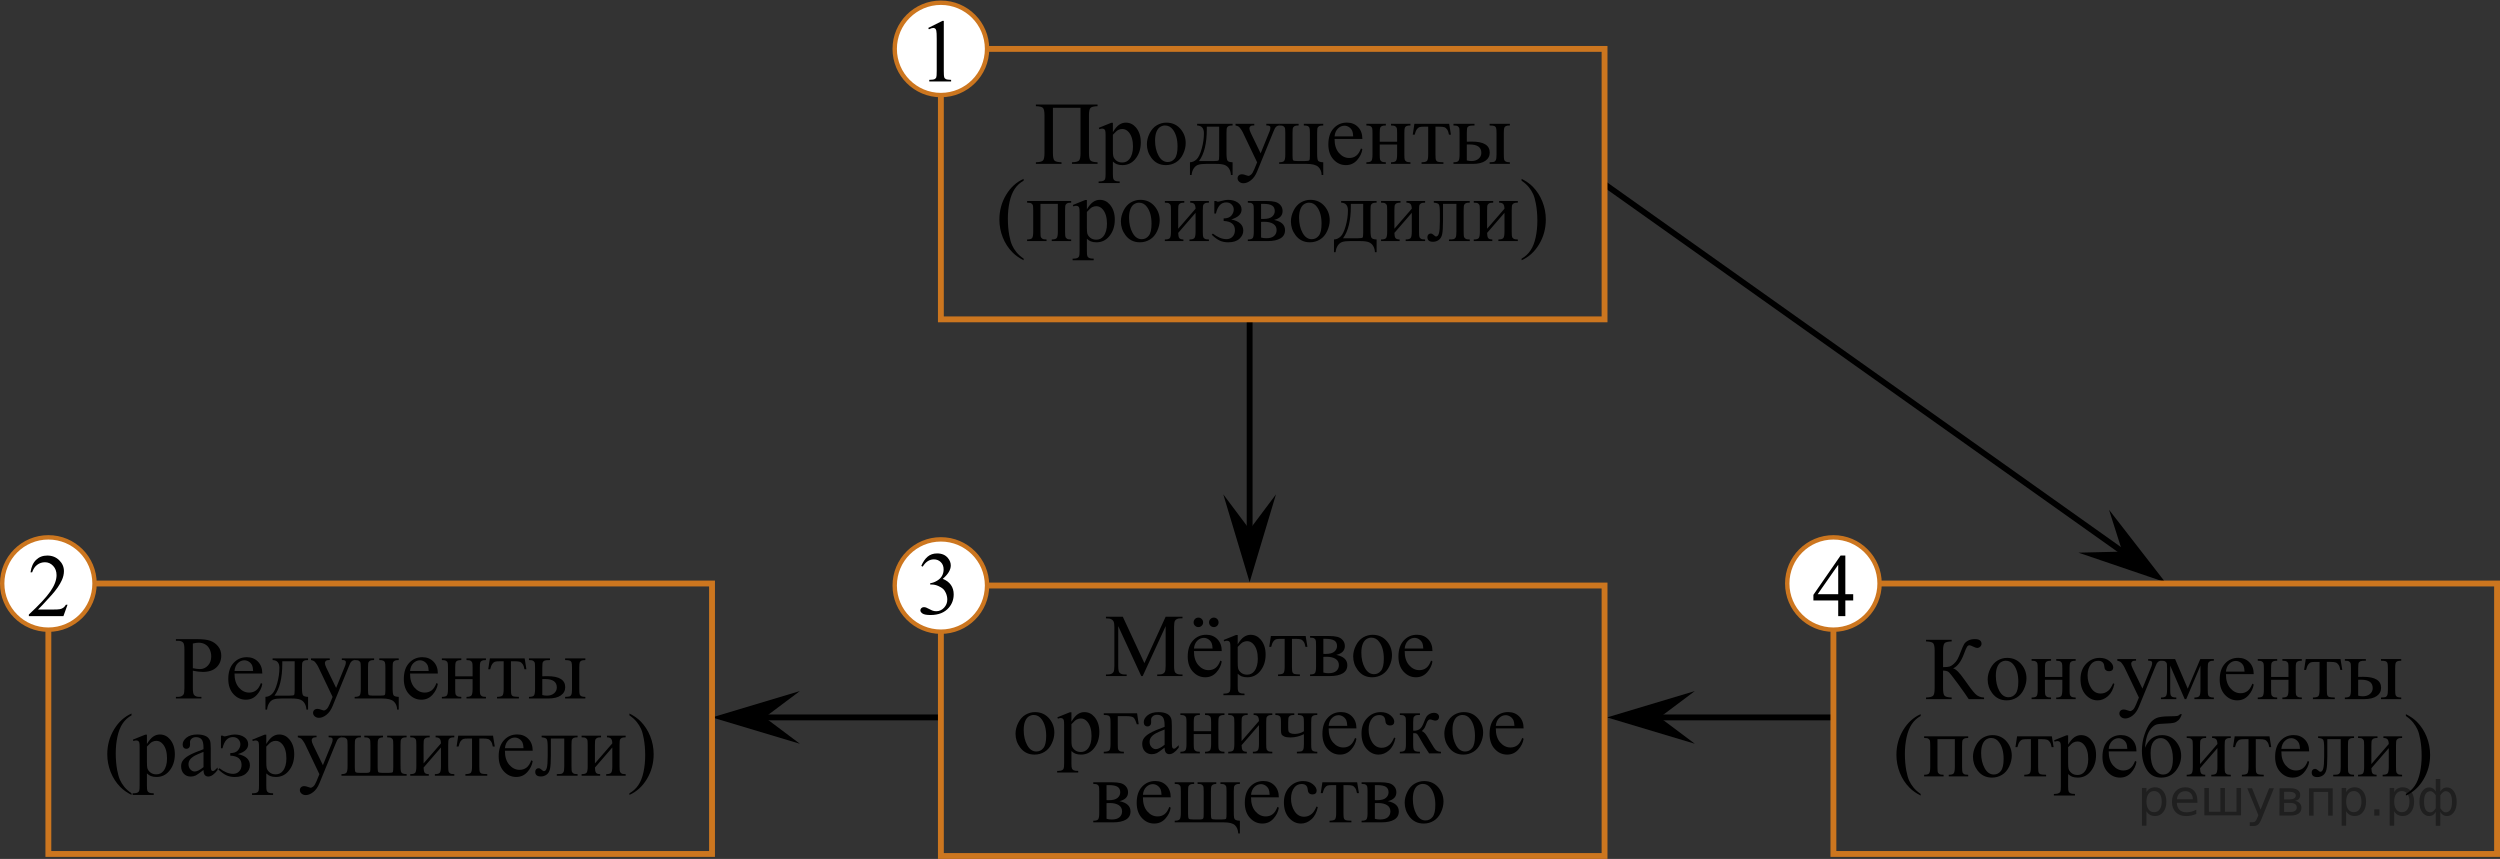 <?xml version="1.0" encoding="utf-8"?>
<!-- Generator: Adobe Illustrator 27.0.1, SVG Export Plug-In . SVG Version: 6.00 Build 0)  -->
<svg version="1.1" id="Слой_1" xmlns="http://www.w3.org/2000/svg" xmlns:xlink="http://www.w3.org/1999/xlink" x="0px" y="0px"
	 width="426.868px" height="146.655px" viewBox="0 0 426.868 146.655" enable-background="new 0 0 426.868 146.655"
	 xml:space="preserve">
<rect x="0" y="0" width="426.868" height="146.655" fill="#333333" stroke="none"/>
<g>
	<polygon points="213.371,90.41 217.871,84.41 213.371,99.41 208.871,84.41 	"/>
	<line fill="none" stroke="#000000" stroke-miterlimit="10" x1="213.371" y1="91.134" x2="213.371" y2="54.527"/>
</g>
<g>
	<polygon points="362.381,94.185 360.108,87.038 369.709,99.41 354.883,94.365 	"/>
	<line fill="none" stroke="#000000" stroke-miterlimit="10" x1="362.97" y1="94.605" x2="273.971" y2="31.438"/>
</g>
<g>
	<polygon points="283.389,122.496 289.389,126.996 274.389,122.496 289.389,117.996 	"/>
	<line fill="none" stroke="#000000" stroke-miterlimit="10" x1="276.453" y1="122.496" x2="313.06" y2="122.496"/>
</g>
<g>
	<polygon points="130.577,122.496 136.577,126.996 121.577,122.496 136.577,117.996 	"/>
	<line fill="none" stroke="#000000" stroke-miterlimit="10" x1="123.64" y1="122.496" x2="160.247" y2="122.496"/>
</g>
<g>
	<g>
		<defs>
			<polygon id="SVGID_1_" points="167.697,48.113 266.772,48.113 266.772,14.763 167.697,14.763 167.697,48.113 			"/>
		</defs>
		<clipPath id="SVGID_00000013873652960961628610000016617699958351133329_">
			<use xlink:href="#SVGID_1_"  overflow="visible"/>
		</clipPath>
		<g clip-path="url(#SVGID_00000013873652960961628610000016617699958351133329_)">
			<path d="M184.498,18.407h-4.714v7.732c0,0.667,0.086,1.091,0.258,1.27s0.576,0.279,1.21,0.299v0.276h-4.377v-0.276
				c0.629-0.02,1.032-0.12,1.206-0.299s0.262-0.603,0.262-1.27v-6.44c0-0.667-0.087-1.091-0.262-1.27
				s-0.577-0.279-1.206-0.299v-0.276h10.53v0.276c-0.629,0.02-1.032,0.12-1.206,0.299
				c-0.175,0.179-0.262,0.603-0.262,1.27v6.44c0,0.667,0.087,1.091,0.262,1.27c0.175,0.179,0.577,0.279,1.206,0.299
				v0.276h-4.37v-0.276c0.625-0.02,1.024-0.118,1.199-0.295s0.262-0.602,0.262-1.274V18.407z"/>
			<path d="M187.623,21.821l2.114-0.852h0.285v1.599c0.355-0.603,0.711-1.024,1.068-1.266
				c0.357-0.241,0.733-0.362,1.128-0.362c0.69,0,1.264,0.269,1.724,0.807c0.565,0.658,0.847,1.514,0.847,2.57
				c0,1.18-0.34,2.156-1.019,2.928c-0.56,0.633-1.264,0.949-2.114,0.949c-0.37,0-0.69-0.052-0.959-0.157
				c-0.2-0.075-0.425-0.224-0.675-0.448v2.084c0,0.468,0.029,0.766,0.086,0.893
				c0.057,0.127,0.157,0.228,0.3,0.303c0.142,0.075,0.401,0.112,0.775,0.112v0.276h-3.597v-0.276h0.187
				c0.275,0.005,0.51-0.047,0.705-0.157c0.095-0.055,0.169-0.143,0.221-0.265s0.079-0.432,0.079-0.93v-6.47
				c0-0.443-0.02-0.725-0.06-0.844s-0.103-0.209-0.191-0.269c-0.087-0.06-0.206-0.089-0.356-0.089
				c-0.12,0-0.273,0.035-0.458,0.104L187.623,21.821z M190.021,23.009v2.555c0,0.553,0.022,0.916,0.067,1.091
				c0.07,0.289,0.241,0.542,0.514,0.762c0.272,0.219,0.616,0.329,1.03,0.329c0.499,0,0.904-0.194,1.214-0.583
				c0.405-0.508,0.607-1.223,0.607-2.144c0-1.046-0.23-1.85-0.69-2.413c-0.32-0.389-0.7-0.583-1.139-0.583
				c-0.24,0-0.477,0.06-0.712,0.179C190.733,22.292,190.436,22.561,190.021,23.009z"/>
			<path d="M199.15,20.94c1.039,0,1.873,0.394,2.503,1.18c0.535,0.672,0.802,1.445,0.802,2.316
				c0,0.613-0.147,1.233-0.442,1.86c-0.294,0.627-0.701,1.101-1.218,1.419c-0.517,0.319-1.093,0.478-1.728,0.478
				c-1.034,0-1.856-0.411-2.466-1.232c-0.515-0.692-0.772-1.469-0.772-2.331c0-0.627,0.156-1.251,0.468-1.871
				c0.312-0.62,0.724-1.079,1.233-1.375C198.041,21.088,198.58,20.94,199.15,20.94z M198.918,21.426
				c-0.265,0-0.531,0.078-0.798,0.235c-0.267,0.157-0.483,0.432-0.648,0.825c-0.165,0.394-0.248,0.899-0.248,1.517
				c0,0.996,0.199,1.855,0.596,2.578c0.398,0.722,0.921,1.083,1.57,1.083c0.485,0,0.884-0.199,1.199-0.598
				s0.472-1.083,0.472-2.054c0-1.215-0.262-2.171-0.787-2.869C199.92,21.664,199.468,21.426,198.918,21.426z"/>
			<path d="M204.404,21.141h6.056v0.284c-0.34,0-0.565,0.033-0.678,0.101c-0.112,0.067-0.201,0.151-0.266,0.251
				s-0.097,0.423-0.097,0.971v3.384c0,0.712,0.061,1.149,0.184,1.311c0.123,0.162,0.409,0.25,0.858,0.265v2.174
				h-0.285c-0.02-0.408-0.121-0.765-0.303-1.068c-0.183-0.304-0.436-0.518-0.761-0.642
				c-0.325-0.125-0.805-0.187-1.44-0.187h-1.769c-0.55,0-0.98,0.048-1.289,0.145
				c-0.31,0.097-0.568,0.3-0.776,0.609c-0.207,0.309-0.334,0.69-0.378,1.143h-0.277v-2.174
				c0.41-0.015,0.782-0.177,1.117-0.486c0.335-0.309,0.63-0.914,0.884-1.815
				c0.255-0.901,0.382-1.788,0.382-2.659c0-0.857-0.387-1.297-1.162-1.322V21.141z M206.06,21.627v0.411
				c0,2.446-0.445,4.266-1.334,5.461h2.548c0.46,0,0.725-0.038,0.794-0.116c0.07-0.077,0.105-0.362,0.105-0.856
				v-4.9H206.06z"/>
			<path d="M210.964,21.141h3.2v0.276h-0.157c-0.225,0-0.394,0.049-0.506,0.146s-0.169,0.218-0.169,0.362
				c0,0.194,0.082,0.463,0.247,0.807l1.671,3.452l1.537-3.78c0.085-0.204,0.127-0.406,0.127-0.605
				c0-0.09-0.018-0.157-0.053-0.202c-0.04-0.055-0.102-0.098-0.187-0.13c-0.085-0.032-0.235-0.049-0.45-0.049
				v-0.276h2.233v0.276c-0.185,0.02-0.328,0.06-0.427,0.12c-0.1,0.06-0.21,0.172-0.33,0.336
				c-0.045,0.07-0.13,0.261-0.254,0.575l-2.796,6.828c-0.27,0.662-0.623,1.163-1.06,1.502
				c-0.437,0.339-0.858,0.508-1.263,0.508c-0.295,0-0.537-0.085-0.727-0.254c-0.19-0.169-0.285-0.363-0.285-0.583
				c0-0.209,0.068-0.377,0.206-0.504c0.137-0.127,0.326-0.19,0.566-0.19c0.165,0,0.39,0.055,0.674,0.165
				c0.2,0.075,0.325,0.112,0.375,0.112c0.15,0,0.314-0.077,0.491-0.231s0.356-0.453,0.536-0.896l0.487-1.188
				l-2.466-5.162c-0.075-0.154-0.195-0.346-0.36-0.575c-0.125-0.174-0.227-0.291-0.307-0.351
				c-0.115-0.08-0.3-0.149-0.555-0.209V21.141z"/>
			<path d="M225.942,27.708v2.174h-0.277c-0.015-0.583-0.206-1.044-0.573-1.386s-1.033-0.512-1.998-0.512h-4.677
				v-0.276c0.445,0,0.73-0.081,0.855-0.243c0.125-0.162,0.188-0.524,0.188-1.087v-3.63
				c0-0.533-0.028-0.848-0.083-0.945c-0.055-0.097-0.14-0.184-0.255-0.261c-0.115-0.077-0.35-0.116-0.705-0.116
				v-0.284h3.32v0.284c-0.335,0-0.56,0.033-0.675,0.101c-0.115,0.067-0.205,0.151-0.27,0.251
				s-0.098,0.423-0.098,0.971v3.862c0,0.433,0.039,0.69,0.116,0.769s0.326,0.119,0.746,0.119h1.214
				c0.465,0,0.73-0.042,0.794-0.127c0.065-0.085,0.098-0.358,0.098-0.822v-3.802c0-0.473-0.025-0.778-0.075-0.915
				c-0.05-0.137-0.147-0.239-0.292-0.306c-0.145-0.067-0.37-0.101-0.675-0.101v-0.284h3.32v0.284
				c-0.335,0-0.56,0.033-0.674,0.101c-0.115,0.067-0.205,0.151-0.27,0.251s-0.098,0.423-0.098,0.971v3.519
				c0,0.643,0.058,1.039,0.172,1.188C225.188,27.604,225.477,27.688,225.942,27.708z"/>
			<path d="M227.875,23.719c-0.005,1.016,0.242,1.813,0.742,2.391c0.499,0.578,1.086,0.866,1.761,0.866
				c0.45,0,0.84-0.123,1.173-0.37s0.611-0.668,0.836-1.266l0.232,0.149c-0.104,0.682-0.41,1.304-0.914,1.864
				c-0.505,0.56-1.137,0.84-1.897,0.84c-0.824,0-1.53-0.32-2.117-0.96c-0.587-0.64-0.88-1.5-0.88-2.581
				c0-1.17,0.301-2.083,0.903-2.738s1.358-0.982,2.267-0.982c0.769,0,1.402,0.253,1.897,0.758
				s0.742,1.182,0.742,2.028H227.875z M227.875,23.285h3.178c-0.025-0.438-0.077-0.747-0.157-0.926
				c-0.125-0.279-0.311-0.498-0.558-0.657c-0.248-0.16-0.506-0.239-0.776-0.239c-0.415,0-0.786,0.161-1.113,0.482
				C228.121,22.266,227.93,22.713,227.875,23.285z"/>
			<path d="M235.585,24.197h2.968v-1.449c0-0.434-0.018-0.716-0.053-0.848c-0.035-0.132-0.121-0.244-0.258-0.336
				c-0.138-0.092-0.381-0.138-0.731-0.138v-0.284h3.32v0.284c-0.31,0-0.536,0.035-0.678,0.104
				s-0.239,0.17-0.289,0.302c-0.05,0.132-0.075,0.437-0.075,0.915v3.63c0,0.434,0.019,0.72,0.057,0.859
				c0.037,0.14,0.128,0.253,0.273,0.34c0.144,0.087,0.382,0.131,0.712,0.131v0.276h-3.32v-0.276
				c0.415,0,0.692-0.076,0.832-0.228c0.14-0.152,0.21-0.519,0.21-1.102v-1.696h-2.968v1.696
				c0,0.434,0.019,0.72,0.056,0.859c0.038,0.14,0.129,0.253,0.274,0.34c0.144,0.087,0.382,0.131,0.712,0.131
				v0.276h-3.32v-0.276c0.445,0,0.73-0.081,0.855-0.243c0.125-0.162,0.188-0.524,0.188-1.087v-3.63
				c0-0.434-0.019-0.72-0.056-0.859c-0.038-0.139-0.129-0.252-0.274-0.336c-0.145-0.085-0.382-0.127-0.712-0.127
				v-0.284h3.32v0.284c-0.31,0-0.536,0.035-0.678,0.104c-0.143,0.07-0.239,0.17-0.289,0.302
				c-0.05,0.132-0.075,0.437-0.075,0.915V24.197z"/>
			<path d="M241.505,21.141h5.936l0.3,1.853h-0.337c-0.06-0.373-0.16-0.663-0.3-0.867
				c-0.14-0.204-0.3-0.339-0.48-0.403c-0.18-0.065-0.487-0.097-0.922-0.097h-0.6v4.751
				c0,0.508,0.031,0.831,0.094,0.968s0.164,0.228,0.304,0.273c0.14,0.045,0.46,0.075,0.96,0.09v0.276h-3.733
				v-0.276c0.48-0.01,0.789-0.087,0.926-0.231s0.206-0.511,0.206-1.099v-4.751h-0.614
				c-0.43,0-0.722,0.026-0.877,0.078c-0.155,0.052-0.304,0.177-0.446,0.373c-0.142,0.197-0.263,0.502-0.363,0.915
				h-0.337L241.505,21.141z"/>
			<path d="M250.454,24.19l0.855-0.015c2.039,0,3.058,0.627,3.058,1.883c0,0.583-0.248,1.049-0.746,1.4
				s-1.213,0.527-2.147,0.527h-3.298v-0.276c0.444,0,0.73-0.081,0.855-0.243c0.124-0.162,0.187-0.524,0.187-1.087
				v-3.63c0-0.533-0.027-0.848-0.083-0.945c-0.055-0.097-0.14-0.184-0.254-0.261
				c-0.115-0.077-0.35-0.116-0.705-0.116v-0.284h3.59v0.284c-0.495,0-0.799,0.028-0.914,0.086
				c-0.115,0.057-0.21,0.132-0.285,0.224c-0.075,0.092-0.112,0.429-0.112,1.012V24.19z M250.454,27.394
				c0.265,0.07,0.53,0.104,0.794,0.104c0.499,0,0.906-0.132,1.218-0.396c0.312-0.264,0.469-0.598,0.469-1.002
				c0-0.956-0.667-1.434-2.002-1.434c-0.115,0-0.275,0.002-0.479,0.007V27.394z M254.351,21.426v-0.284h3.455v0.284
				c-0.305,0-0.527,0.032-0.667,0.097c-0.14,0.065-0.236,0.165-0.289,0.299c-0.053,0.135-0.079,0.443-0.079,0.927
				v3.63c0,0.468,0.022,0.771,0.067,0.908c0.045,0.137,0.141,0.242,0.289,0.314
				c0.147,0.072,0.373,0.108,0.678,0.108v0.276h-3.455v-0.276c0.39-0.015,0.643-0.041,0.761-0.079
				c0.117-0.037,0.216-0.133,0.296-0.288s0.12-0.476,0.12-0.964v-3.63c0-0.483-0.028-0.794-0.083-0.934
				c-0.055-0.139-0.151-0.238-0.289-0.295C255.019,21.462,254.751,21.43,254.351,21.426z"/>
		</g>
		<g clip-path="url(#SVGID_00000013873652960961628610000016617699958351133329_)">
			<path d="M174.781,44.16v0.276c-0.754-0.378-1.384-0.822-1.889-1.33c-0.719-0.722-1.274-1.574-1.664-2.555
				c-0.39-0.981-0.585-2-0.585-3.055c0-1.544,0.382-2.952,1.147-4.225c0.764-1.272,1.761-2.183,2.99-2.731v0.314
				c-0.614,0.339-1.119,0.802-1.514,1.39c-0.395,0.587-0.69,1.332-0.885,2.233
				c-0.195,0.902-0.292,1.843-0.292,2.824c0,1.066,0.083,2.035,0.247,2.906c0.13,0.687,0.288,1.239,0.472,1.655
				c0.185,0.415,0.434,0.815,0.746,1.199C173.868,43.446,174.277,43.811,174.781,44.16z"/>
		</g>
		<g clip-path="url(#SVGID_00000013873652960961628610000016617699958351133329_)">
			<path d="M180.621,34.807h-2.968v4.751c0,0.528,0.027,0.843,0.083,0.945s0.141,0.192,0.259,0.269
				c0.117,0.077,0.351,0.116,0.701,0.116v0.276h-3.32V40.888c0.445,0,0.73-0.081,0.855-0.243
				c0.125-0.162,0.188-0.524,0.188-1.087v-3.63c0-0.533-0.028-0.848-0.083-0.945
				c-0.055-0.097-0.14-0.184-0.255-0.261c-0.115-0.077-0.35-0.116-0.705-0.116v-0.284h7.525v0.284
				c-0.335,0-0.56,0.033-0.674,0.101c-0.115,0.067-0.205,0.151-0.27,0.251s-0.098,0.423-0.098,0.971v3.63
				c0,0.528,0.028,0.843,0.083,0.945c0.055,0.102,0.141,0.192,0.259,0.269c0.117,0.077,0.351,0.116,0.701,0.116
				v0.276h-3.32V40.888c0.415,0,0.692-0.076,0.832-0.228c0.14-0.152,0.21-0.519,0.21-1.102V34.807z"/>
			<path d="M183.183,35.001l2.114-0.852h0.285v1.599c0.355-0.603,0.711-1.024,1.068-1.266
				c0.357-0.241,0.733-0.362,1.128-0.362c0.69,0,1.264,0.269,1.724,0.807c0.565,0.658,0.847,1.514,0.847,2.57
				c0,1.18-0.34,2.156-1.019,2.928c-0.56,0.633-1.264,0.949-2.114,0.949c-0.37,0-0.69-0.052-0.959-0.157
				c-0.2-0.075-0.425-0.224-0.675-0.448v2.084c0,0.468,0.029,0.766,0.086,0.893
				c0.057,0.127,0.157,0.228,0.3,0.303c0.142,0.075,0.401,0.112,0.775,0.112v0.276h-3.597v-0.276h0.187
				c0.275,0.005,0.51-0.047,0.705-0.157c0.095-0.055,0.169-0.143,0.221-0.265s0.079-0.432,0.079-0.93v-6.47
				c0-0.443-0.02-0.725-0.06-0.844s-0.103-0.209-0.191-0.269c-0.087-0.06-0.206-0.089-0.356-0.089
				c-0.12,0-0.273,0.035-0.458,0.104L183.183,35.001z M185.581,36.189v2.555c0,0.553,0.022,0.916,0.067,1.091
				c0.07,0.289,0.241,0.542,0.514,0.762c0.272,0.219,0.616,0.329,1.03,0.329c0.499,0,0.904-0.194,1.214-0.583
				c0.405-0.508,0.607-1.223,0.607-2.144c0-1.046-0.23-1.85-0.69-2.413c-0.32-0.389-0.7-0.583-1.139-0.583
				c-0.24,0-0.477,0.06-0.712,0.179C186.293,35.471,185.996,35.74,185.581,36.189z"/>
			<path d="M194.71,34.119c1.039,0,1.873,0.394,2.503,1.18c0.535,0.672,0.802,1.445,0.802,2.316
				c0,0.613-0.147,1.233-0.442,1.86c-0.294,0.627-0.701,1.101-1.218,1.419c-0.517,0.319-1.093,0.478-1.728,0.478
				c-1.034,0-1.856-0.411-2.466-1.232c-0.515-0.692-0.772-1.469-0.772-2.331c0-0.627,0.156-1.251,0.468-1.871
				c0.312-0.62,0.724-1.079,1.233-1.375C193.601,34.268,194.14,34.119,194.71,34.119z M194.478,34.605
				c-0.265,0-0.531,0.078-0.798,0.235c-0.267,0.157-0.483,0.432-0.648,0.825c-0.165,0.394-0.248,0.899-0.248,1.517
				c0,0.996,0.199,1.855,0.596,2.578c0.398,0.722,0.921,1.083,1.57,1.083c0.485,0,0.884-0.199,1.199-0.598
				s0.472-1.083,0.472-2.054c0-1.215-0.262-2.171-0.787-2.869C195.48,34.844,195.028,34.605,194.478,34.605z"/>
			<path d="M201.171,39.057l2.968-3.421c-0.01-0.383-0.083-0.65-0.217-0.799
				c-0.135-0.149-0.368-0.227-0.697-0.231v-0.284h3.193v0.284c-0.335,0-0.56,0.033-0.674,0.101
				c-0.115,0.067-0.205,0.151-0.27,0.251s-0.098,0.423-0.098,0.971v3.63c0,0.528,0.028,0.843,0.083,0.945
				c0.055,0.102,0.141,0.192,0.259,0.269c0.117,0.077,0.351,0.116,0.701,0.116v0.276h-3.32V40.888
				c0.415,0,0.692-0.076,0.832-0.228c0.14-0.152,0.21-0.519,0.21-1.102v-3.22l-2.968,3.429
				c0.01,0.423,0.07,0.715,0.18,0.874c0.11,0.16,0.347,0.242,0.712,0.247v0.276h-3.17V40.888
				c0.445,0,0.73-0.081,0.855-0.243c0.125-0.162,0.188-0.524,0.188-1.087v-3.63c0-0.533-0.028-0.848-0.083-0.945
				c-0.055-0.097-0.14-0.184-0.255-0.261c-0.115-0.077-0.35-0.116-0.705-0.116v-0.284h3.32v0.284
				c-0.335,0-0.56,0.033-0.675,0.101c-0.115,0.067-0.205,0.151-0.27,0.251s-0.098,0.423-0.098,0.971V39.057z"/>
			<path d="M207.345,36.465v-2.144h0.315c0.09,0.08,0.19,0.12,0.3,0.12c0.085,0,0.27-0.04,0.555-0.12
				c0.475-0.134,0.862-0.202,1.162-0.202c0.66,0,1.21,0.152,1.653,0.456c0.442,0.304,0.663,0.708,0.663,1.21
				c0,0.772-0.587,1.333-1.761,1.681c1.369,0.284,2.054,0.924,2.054,1.92c0,0.523-0.22,0.985-0.66,1.386
				c-0.44,0.401-1.079,0.601-1.919,0.601c-0.549,0-1.033-0.098-1.45-0.295c-0.417-0.197-0.871-0.529-1.36-0.998
				l0.195-0.194c0.82,0.632,1.597,0.949,2.331,0.949c0.42,0,0.765-0.142,1.034-0.426
				c0.27-0.284,0.405-0.652,0.405-1.106c0-0.991-0.642-1.517-1.926-1.576v-0.433c0.605,0,1.043-0.161,1.315-0.482
				s0.409-0.666,0.409-1.035c0-0.324-0.116-0.608-0.349-0.852c-0.232-0.244-0.541-0.366-0.926-0.366
				c-0.889,0-1.479,0.635-1.769,1.905H207.345z"/>
			<path d="M217.536,37.549c1.254,0.259,1.881,0.844,1.881,1.755c0,0.623-0.261,1.088-0.783,1.397
				c-0.522,0.309-1.25,0.463-2.185,0.463h-3.388V40.888c0.444,0,0.726-0.084,0.843-0.251
				c0.117-0.167,0.176-0.526,0.176-1.08v-3.63c0-0.538-0.026-0.855-0.079-0.949
				c-0.052-0.095-0.135-0.181-0.247-0.258c-0.113-0.077-0.344-0.116-0.693-0.116v-0.284h3.163
				c0.61,0,1.103,0.047,1.48,0.142c0.377,0.095,0.687,0.281,0.929,0.56c0.242,0.279,0.364,0.618,0.364,1.016
				C218.998,36.816,218.511,37.32,217.536,37.549z M215.325,37.377c0.22,0.005,0.352,0.007,0.398,0.007
				c0.685,0,1.179-0.131,1.484-0.392c0.305-0.262,0.457-0.579,0.457-0.953c0-0.433-0.155-0.747-0.464-0.941
				c-0.31-0.194-0.805-0.291-1.484-0.291h-0.39V37.377z M215.325,40.559c0.25,0.08,0.547,0.119,0.892,0.119
				c0.595,0,1.037-0.129,1.327-0.388c0.29-0.259,0.435-0.593,0.435-1.001c0-0.459-0.188-0.81-0.562-1.054
				c-0.375-0.244-0.894-0.366-1.559-0.366c-0.165,0-0.342,0.005-0.532,0.015V40.559z"/>
			<path d="M223.741,34.119c1.039,0,1.873,0.394,2.503,1.18c0.535,0.672,0.802,1.445,0.802,2.316
				c0,0.613-0.147,1.233-0.442,1.86c-0.294,0.627-0.701,1.101-1.218,1.419c-0.517,0.319-1.093,0.478-1.728,0.478
				c-1.034,0-1.856-0.411-2.466-1.232c-0.515-0.692-0.772-1.469-0.772-2.331c0-0.627,0.156-1.251,0.468-1.871
				c0.312-0.62,0.724-1.079,1.233-1.375C222.632,34.268,223.172,34.119,223.741,34.119z M223.509,34.605
				c-0.265,0-0.531,0.078-0.798,0.235c-0.267,0.157-0.483,0.432-0.648,0.825c-0.165,0.394-0.248,0.899-0.248,1.517
				c0,0.996,0.199,1.855,0.596,2.578c0.398,0.722,0.921,1.083,1.57,1.083c0.485,0,0.884-0.199,1.199-0.598
				s0.472-1.083,0.472-2.054c0-1.215-0.262-2.171-0.787-2.869C224.511,34.844,224.059,34.605,223.509,34.605z"/>
			<path d="M228.995,34.321h6.056v0.284c-0.34,0-0.565,0.033-0.678,0.101c-0.112,0.067-0.201,0.151-0.266,0.251
				s-0.097,0.423-0.097,0.971v3.384c0,0.712,0.061,1.149,0.184,1.311c0.123,0.162,0.409,0.25,0.858,0.265v2.174
				h-0.285c-0.02-0.408-0.121-0.765-0.303-1.068c-0.183-0.304-0.436-0.518-0.761-0.642
				c-0.325-0.125-0.805-0.187-1.44-0.187h-1.769c-0.55,0-0.98,0.048-1.289,0.145
				c-0.31,0.097-0.568,0.3-0.776,0.609c-0.207,0.309-0.334,0.69-0.378,1.143h-0.277V40.888
				c0.41-0.015,0.782-0.177,1.117-0.486c0.335-0.309,0.63-0.914,0.884-1.815
				c0.255-0.901,0.382-1.788,0.382-2.659c0-0.857-0.387-1.297-1.162-1.322V34.321z M230.651,34.807v0.411
				c0,2.446-0.445,4.266-1.334,5.461h2.548c0.46,0,0.725-0.038,0.794-0.116c0.07-0.077,0.105-0.362,0.105-0.856
				v-4.9H230.651z"/>
			<path d="M238.088,39.057l2.968-3.421c-0.01-0.383-0.083-0.65-0.217-0.799
				c-0.135-0.149-0.368-0.227-0.697-0.231v-0.284h3.193v0.284c-0.335,0-0.56,0.033-0.674,0.101
				c-0.115,0.067-0.205,0.151-0.27,0.251s-0.098,0.423-0.098,0.971v3.63c0,0.528,0.028,0.843,0.083,0.945
				c0.055,0.102,0.141,0.192,0.259,0.269c0.117,0.077,0.351,0.116,0.701,0.116v0.276h-3.32V40.888
				c0.415,0,0.692-0.076,0.832-0.228c0.14-0.152,0.21-0.519,0.21-1.102v-3.22l-2.968,3.429
				c0.01,0.423,0.07,0.715,0.18,0.874c0.11,0.16,0.347,0.242,0.712,0.247v0.276h-3.17V40.888
				c0.445,0,0.73-0.081,0.855-0.243c0.125-0.162,0.188-0.524,0.188-1.087v-3.63c0-0.533-0.028-0.848-0.083-0.945
				c-0.055-0.097-0.14-0.184-0.255-0.261c-0.115-0.077-0.35-0.116-0.705-0.116v-0.284h3.32v0.284
				c-0.335,0-0.56,0.033-0.675,0.101c-0.115,0.067-0.205,0.151-0.27,0.251s-0.098,0.423-0.098,0.971V39.057z"/>
			<path d="M244.818,34.321h6.138v0.284c-0.34,0-0.565,0.033-0.678,0.101c-0.112,0.067-0.201,0.151-0.266,0.251
				s-0.097,0.423-0.097,0.971v3.63c0,0.528,0.027,0.843,0.083,0.945c0.055,0.102,0.141,0.192,0.258,0.269
				c0.118,0.077,0.351,0.116,0.701,0.116v0.276h-3.552V40.888c0.385,0,0.651-0.02,0.798-0.06
				c0.147-0.04,0.263-0.135,0.348-0.288c0.085-0.152,0.127-0.479,0.127-0.982v-4.751h-2.286v2.883
				c0,1.091-0.049,1.857-0.146,2.297c-0.097,0.441-0.29,0.767-0.577,0.979c-0.287,0.211-0.616,0.317-0.985,0.317
				c-0.64,0-0.96-0.264-0.96-0.792c0-0.179,0.051-0.326,0.154-0.441c0.102-0.114,0.236-0.172,0.401-0.172
				c0.175,0,0.337,0.072,0.487,0.217c0.195,0.19,0.342,0.284,0.442,0.284c0.225,0,0.389-0.188,0.491-0.564
				c0.102-0.376,0.153-1.035,0.153-1.976v-1.509c0-0.777-0.056-1.25-0.169-1.419s-0.401-0.272-0.866-0.306V34.321z"
				/>
			<path d="M253.916,39.057l2.968-3.421c-0.01-0.383-0.083-0.65-0.217-0.799
				c-0.135-0.149-0.368-0.227-0.697-0.231v-0.284h3.193v0.284c-0.335,0-0.56,0.033-0.674,0.101
				c-0.115,0.067-0.205,0.151-0.27,0.251s-0.098,0.423-0.098,0.971v3.63c0,0.528,0.028,0.843,0.083,0.945
				c0.055,0.102,0.141,0.192,0.259,0.269c0.117,0.077,0.351,0.116,0.701,0.116v0.276h-3.32V40.888
				c0.415,0,0.692-0.076,0.832-0.228c0.14-0.152,0.21-0.519,0.21-1.102v-3.22l-2.968,3.429
				c0.01,0.423,0.07,0.715,0.18,0.874c0.11,0.16,0.347,0.242,0.712,0.247v0.276h-3.17V40.888
				c0.445,0,0.73-0.081,0.855-0.243c0.125-0.162,0.188-0.524,0.188-1.087v-3.63c0-0.533-0.028-0.848-0.083-0.945
				c-0.055-0.097-0.14-0.184-0.255-0.261c-0.115-0.077-0.35-0.116-0.705-0.116v-0.284h3.32v0.284
				c-0.335,0-0.56,0.033-0.675,0.101c-0.115,0.067-0.205,0.151-0.27,0.251s-0.098,0.423-0.098,0.971V39.057z"/>
			<path d="M259.806,30.855v-0.314c0.759,0.373,1.392,0.815,1.897,1.322c0.714,0.728,1.267,1.58,1.656,2.559
				c0.39,0.979,0.585,1.998,0.585,3.059c0,1.544-0.381,2.952-1.143,4.225c-0.762,1.272-1.76,2.183-2.994,2.731
				v-0.276c0.615-0.343,1.121-0.808,1.518-1.393c0.398-0.585,0.692-1.33,0.885-2.234
				c0.192-0.904,0.289-1.846,0.289-2.828c0-1.061-0.083-2.029-0.248-2.906c-0.125-0.687-0.281-1.237-0.468-1.651
				c-0.188-0.413-0.436-0.811-0.746-1.195C260.726,31.57,260.316,31.203,259.806,30.855z"/>
		</g>
	</g>
	<rect x="160.653" y="8.349" fill="none" stroke="#CC761F" stroke-miterlimit="10" width="113.319" height="46.179"/>
	<g>
		<circle fill="#FFFFFF" stroke="#CC761F" stroke-width="0.75" stroke-miterlimit="10" cx="160.653" cy="8.349" r="7.883"/>
		<g>
			<g>
				<g>
					<defs>
						<rect id="SVGID_00000046341172089253885810000003361247562716985260_" x="155.887" width="9.532" height="16.697"/>
					</defs>
					<clipPath id="SVGID_00000172439987714642939390000000077994520206686374_">
						<use xlink:href="#SVGID_00000046341172089253885810000003361247562716985260_"  overflow="visible"/>
					</clipPath>
					<g clip-path="url(#SVGID_00000172439987714642939390000000077994520206686374_)">
						<path d="M158.496,4.771l2.413-1.203h0.241v8.558c0,0.568,0.023,0.922,0.069,1.061
							c0.046,0.14,0.143,0.247,0.289,0.321c0.146,0.075,0.444,0.117,0.892,0.127v0.276h-3.729v-0.276
							c0.468-0.01,0.77-0.051,0.907-0.123s0.231-0.169,0.285-0.291s0.081-0.487,0.081-1.095V6.654
							c0-0.737-0.024-1.21-0.073-1.42c-0.034-0.159-0.096-0.276-0.186-0.351s-0.199-0.112-0.325-0.112
							c-0.181,0-0.432,0.077-0.753,0.232L158.496,4.771z"/>
					</g>
				</g>
			</g>
		</g>
	</g>
</g>
<g>
	<g>
		<g>
			<defs>
				<polygon id="SVGID_00000026863153482503557250000002910523272084651401_" points="15.38,139.397 114.454,139.397 
					114.454,106.046 15.38,106.046 15.38,139.397 				"/>
			</defs>
			<clipPath id="SVGID_00000056390201531540612700000016773181884902540422_">
				<use xlink:href="#SVGID_00000026863153482503557250000002910523272084651401_"  overflow="visible"/>
			</clipPath>
			<g clip-path="url(#SVGID_00000056390201531540612700000016773181884902540422_)">
				<path d="M32.927,114.521v2.951c0,0.638,0.07,1.033,0.21,1.188c0.19,0.22,0.477,0.329,0.862,0.329h0.39v0.276
					h-4.354v-0.276h0.382c0.43,0,0.737-0.14,0.922-0.419c0.1-0.154,0.15-0.52,0.15-1.098v-6.545
					c0-0.637-0.067-1.033-0.203-1.188c-0.195-0.219-0.484-0.329-0.869-0.329h-0.382v-0.276h3.725
					c0.909,0,1.626,0.094,2.151,0.28c0.524,0.186,0.967,0.502,1.327,0.945s0.54,0.969,0.54,1.576
					c0,0.827-0.273,1.499-0.821,2.018c-0.547,0.518-1.32,0.776-2.32,0.776c-0.245,0-0.509-0.018-0.794-0.052
					C33.556,114.643,33.252,114.591,32.927,114.521z M32.927,114.096c0.265,0.05,0.499,0.087,0.705,0.112
					c0.205,0.024,0.379,0.037,0.524,0.037c0.519,0,0.968-0.2,1.345-0.602c0.377-0.4,0.566-0.92,0.566-1.558
					c0-0.439-0.09-0.846-0.27-1.222c-0.18-0.376-0.435-0.657-0.765-0.844s-0.705-0.28-1.124-0.28
					c-0.255,0-0.583,0.048-0.982,0.142V114.096z"/>
				<path d="M40.042,115c-0.005,1.016,0.242,1.812,0.742,2.391c0.499,0.577,1.086,0.866,1.761,0.866
					c0.45,0,0.84-0.123,1.173-0.37c0.333-0.246,0.611-0.668,0.836-1.266l0.232,0.149
					c-0.104,0.682-0.41,1.304-0.914,1.863c-0.505,0.56-1.137,0.841-1.897,0.841c-0.824,0-1.53-0.32-2.117-0.96
					s-0.88-1.5-0.88-2.581c0-1.171,0.301-2.083,0.903-2.738c0.602-0.654,1.358-0.982,2.267-0.982
					c0.769,0,1.402,0.253,1.897,0.759c0.495,0.505,0.742,1.182,0.742,2.028H40.042z M40.042,114.566h3.178
					c-0.025-0.439-0.077-0.747-0.157-0.927c-0.125-0.278-0.311-0.498-0.558-0.657
					c-0.248-0.159-0.506-0.239-0.776-0.239c-0.415,0-0.786,0.161-1.113,0.482
					C40.288,113.547,40.097,113.993,40.042,114.566z"/>
				<path d="M46.545,112.422h6.056v0.284c-0.34,0-0.565,0.033-0.678,0.101c-0.112,0.067-0.201,0.151-0.266,0.251
					s-0.097,0.423-0.097,0.971v3.385c0,0.712,0.061,1.148,0.184,1.31s0.409,0.25,0.858,0.266v2.174h-0.285
					c-0.02-0.408-0.121-0.765-0.303-1.068c-0.183-0.304-0.436-0.519-0.761-0.643
					c-0.325-0.125-0.805-0.186-1.44-0.186h-1.769c-0.55,0-0.98,0.048-1.289,0.145
					c-0.31,0.097-0.568,0.3-0.776,0.608c-0.207,0.31-0.334,0.69-0.378,1.144h-0.277v-2.174
					c0.41-0.016,0.782-0.177,1.117-0.486c0.335-0.309,0.63-0.913,0.884-1.815
					c0.255-0.901,0.382-1.787,0.382-2.659c0-0.856-0.387-1.297-1.162-1.322V112.422z M48.201,112.908v0.41
					c0,2.446-0.445,4.266-1.334,5.461h2.548c0.46,0,0.725-0.038,0.794-0.115s0.105-0.362,0.105-0.856v-4.9H48.201z
					"/>
				<path d="M53.105,112.422h3.2v0.276h-0.157c-0.225,0-0.394,0.049-0.506,0.146
					c-0.112,0.097-0.169,0.218-0.169,0.362c0,0.193,0.082,0.463,0.247,0.807l1.671,3.451l1.537-3.78
					c0.085-0.204,0.127-0.405,0.127-0.605c0-0.09-0.018-0.157-0.053-0.202c-0.04-0.055-0.102-0.099-0.187-0.131
					c-0.085-0.032-0.235-0.049-0.45-0.049v-0.276h2.233v0.276c-0.185,0.021-0.328,0.06-0.427,0.12
					c-0.1,0.06-0.21,0.172-0.33,0.336c-0.045,0.07-0.13,0.262-0.254,0.575l-2.796,6.828
					c-0.27,0.662-0.623,1.163-1.06,1.502c-0.437,0.339-0.858,0.508-1.263,0.508c-0.295,0-0.537-0.085-0.727-0.254
					s-0.285-0.363-0.285-0.583c0-0.209,0.068-0.377,0.206-0.504c0.137-0.127,0.326-0.19,0.566-0.19
					c0.165,0,0.39,0.055,0.674,0.164c0.2,0.075,0.325,0.112,0.375,0.112c0.15,0,0.314-0.077,0.491-0.231
					s0.356-0.453,0.536-0.896l0.487-1.188l-2.466-5.162c-0.075-0.154-0.195-0.346-0.36-0.575
					c-0.125-0.174-0.227-0.291-0.307-0.351c-0.115-0.08-0.3-0.149-0.555-0.21V112.422z"/>
				<path d="M68.084,118.989v2.174h-0.277c-0.015-0.583-0.206-1.045-0.573-1.386
					c-0.367-0.342-1.033-0.512-1.998-0.512h-4.677v-0.276c0.445,0,0.73-0.081,0.855-0.243
					s0.188-0.524,0.188-1.087v-3.631c0-0.533-0.028-0.848-0.083-0.945c-0.055-0.097-0.14-0.184-0.255-0.261
					c-0.115-0.077-0.35-0.116-0.705-0.116v-0.284h3.32v0.284c-0.335,0-0.56,0.033-0.675,0.101
					c-0.115,0.067-0.205,0.151-0.27,0.251s-0.098,0.423-0.098,0.971v3.862c0,0.434,0.039,0.69,0.116,0.769
					c0.078,0.08,0.326,0.119,0.746,0.119h1.214c0.465,0,0.73-0.042,0.794-0.127
					c0.065-0.084,0.098-0.358,0.098-0.821v-3.803c0-0.473-0.025-0.778-0.075-0.915s-0.147-0.239-0.292-0.307
					c-0.145-0.067-0.37-0.101-0.675-0.101v-0.284h3.32v0.284c-0.335,0-0.56,0.033-0.674,0.101
					c-0.115,0.067-0.205,0.151-0.27,0.251s-0.098,0.423-0.098,0.971v3.519c0,0.643,0.058,1.039,0.172,1.188
					C67.329,118.885,67.619,118.969,68.084,118.989z"/>
				<path d="M70.016,115c-0.005,1.016,0.242,1.812,0.742,2.391c0.499,0.577,1.086,0.866,1.761,0.866
					c0.45,0,0.84-0.123,1.173-0.37c0.333-0.246,0.611-0.668,0.836-1.266l0.232,0.149
					c-0.104,0.682-0.41,1.304-0.914,1.863c-0.505,0.56-1.137,0.841-1.897,0.841c-0.824,0-1.53-0.32-2.117-0.96
					s-0.88-1.5-0.88-2.581c0-1.171,0.301-2.083,0.903-2.738c0.602-0.654,1.358-0.982,2.267-0.982
					c0.769,0,1.402,0.253,1.897,0.759c0.495,0.505,0.742,1.182,0.742,2.028H70.016z M70.016,114.566h3.178
					c-0.025-0.439-0.077-0.747-0.157-0.927c-0.125-0.278-0.311-0.498-0.558-0.657
					c-0.248-0.159-0.506-0.239-0.776-0.239c-0.415,0-0.786,0.161-1.113,0.482
					C70.262,113.547,70.071,113.993,70.016,114.566z"/>
				<path d="M77.726,115.477h2.968v-1.449c0-0.434-0.018-0.716-0.053-0.848c-0.035-0.132-0.121-0.244-0.258-0.336
					c-0.138-0.093-0.381-0.139-0.731-0.139v-0.284h3.32v0.284c-0.31,0-0.536,0.035-0.678,0.104
					c-0.143,0.07-0.239,0.171-0.289,0.303s-0.075,0.436-0.075,0.915v3.631c0,0.434,0.019,0.72,0.057,0.859
					c0.037,0.14,0.128,0.253,0.273,0.34c0.144,0.087,0.382,0.131,0.712,0.131v0.276h-3.32v-0.276
					c0.415,0,0.692-0.076,0.832-0.229c0.14-0.151,0.21-0.519,0.21-1.102v-1.696h-2.968v1.696
					c0,0.434,0.019,0.72,0.056,0.859c0.038,0.14,0.129,0.253,0.274,0.34c0.144,0.087,0.382,0.131,0.712,0.131
					v0.276h-3.32v-0.276c0.445,0,0.73-0.081,0.855-0.243s0.188-0.524,0.188-1.087v-3.631
					c0-0.434-0.019-0.72-0.056-0.859c-0.038-0.139-0.129-0.251-0.274-0.336s-0.382-0.127-0.712-0.127v-0.284h3.32
					v0.284c-0.31,0-0.536,0.035-0.678,0.104c-0.143,0.07-0.239,0.171-0.289,0.303
					c-0.05,0.132-0.075,0.436-0.075,0.915V115.477z"/>
				<path d="M83.646,112.422h5.936l0.3,1.853h-0.337c-0.06-0.374-0.16-0.663-0.3-0.867
					c-0.14-0.204-0.3-0.339-0.48-0.403c-0.18-0.065-0.487-0.097-0.922-0.097h-0.6v4.751
					c0,0.508,0.031,0.83,0.094,0.968c0.062,0.137,0.164,0.228,0.304,0.273c0.14,0.045,0.46,0.074,0.96,0.09
					v0.276h-3.733v-0.276c0.48-0.01,0.789-0.087,0.926-0.231s0.206-0.511,0.206-1.099v-4.751H85.385
					c-0.43,0-0.722,0.025-0.877,0.078c-0.155,0.052-0.304,0.177-0.446,0.373c-0.142,0.197-0.263,0.502-0.363,0.916
					h-0.337L83.646,112.422z"/>
				<path d="M92.595,115.471l0.855-0.016c2.039,0,3.058,0.628,3.058,1.883c0,0.583-0.248,1.05-0.746,1.4
					c-0.497,0.352-1.213,0.527-2.147,0.527h-3.298v-0.276c0.444,0,0.73-0.081,0.855-0.243
					c0.124-0.162,0.187-0.524,0.187-1.087v-3.631c0-0.533-0.027-0.848-0.083-0.945
					c-0.055-0.097-0.14-0.184-0.254-0.261c-0.115-0.077-0.35-0.116-0.705-0.116v-0.284h3.59v0.284
					c-0.495,0-0.799,0.028-0.914,0.086c-0.115,0.058-0.21,0.132-0.285,0.225c-0.075,0.092-0.112,0.429-0.112,1.012
					V115.471z M92.595,118.675c0.265,0.07,0.53,0.104,0.794,0.104c0.499,0,0.906-0.132,1.218-0.396
					c0.312-0.264,0.469-0.598,0.469-1.001c0-0.956-0.667-1.435-2.002-1.435c-0.115,0-0.275,0.003-0.479,0.008
					V118.675z M96.492,112.706v-0.284h3.455v0.284c-0.305,0-0.527,0.032-0.667,0.097
					c-0.14,0.065-0.236,0.165-0.289,0.299c-0.053,0.135-0.079,0.443-0.079,0.927v3.631
					c0,0.468,0.022,0.77,0.067,0.907c0.045,0.138,0.141,0.242,0.289,0.315c0.147,0.072,0.373,0.108,0.678,0.108
					v0.276h-3.455v-0.276c0.39-0.016,0.643-0.041,0.761-0.079c0.117-0.037,0.216-0.133,0.296-0.287
					s0.12-0.476,0.12-0.964v-3.631c0-0.483-0.028-0.794-0.083-0.934c-0.055-0.14-0.151-0.238-0.289-0.295
					C97.16,112.742,96.892,112.711,96.492,112.706z"/>
			</g>
			<g clip-path="url(#SVGID_00000056390201531540612700000016773181884902540422_)">
				<path d="M22.455,135.452v0.276c-0.754-0.378-1.384-0.821-1.889-1.329c-0.719-0.723-1.274-1.574-1.664-2.556
					c-0.39-0.981-0.585-1.999-0.585-3.055c0-1.544,0.382-2.952,1.147-4.225c0.764-1.272,1.761-2.183,2.99-2.731
					v0.315c-0.614,0.339-1.119,0.802-1.514,1.39c-0.395,0.587-0.69,1.332-0.885,2.233
					c-0.195,0.901-0.292,1.843-0.292,2.824c0,1.065,0.083,2.034,0.247,2.906c0.13,0.686,0.288,1.238,0.472,1.654
					c0.185,0.416,0.434,0.815,0.746,1.199C21.542,134.738,21.95,135.103,22.455,135.452z"/>
			</g>
			<g clip-path="url(#SVGID_00000056390201531540612700000016773181884902540422_)">
				<path d="M22.689,126.293l2.114-0.852h0.285v1.599c0.355-0.603,0.711-1.024,1.068-1.266
					c0.357-0.241,0.733-0.362,1.128-0.362c0.69,0,1.264,0.269,1.724,0.807c0.565,0.657,0.847,1.514,0.847,2.57
					c0,1.18-0.34,2.156-1.019,2.928c-0.56,0.633-1.264,0.949-2.114,0.949c-0.37,0-0.69-0.053-0.959-0.157
					c-0.2-0.074-0.425-0.224-0.675-0.448v2.085c0,0.468,0.029,0.766,0.086,0.893
					c0.057,0.127,0.157,0.228,0.3,0.303c0.142,0.074,0.401,0.111,0.775,0.111v0.276h-3.597v-0.276h0.187
					c0.275,0.005,0.51-0.047,0.705-0.156c0.095-0.055,0.169-0.144,0.221-0.266s0.079-0.432,0.079-0.93v-6.47
					c0-0.443-0.02-0.725-0.06-0.845c-0.04-0.119-0.103-0.209-0.191-0.269s-0.206-0.09-0.356-0.09
					c-0.12,0-0.273,0.035-0.458,0.104L22.689,126.293z M25.087,127.481v2.555c0,0.553,0.022,0.917,0.067,1.091
					c0.07,0.289,0.241,0.543,0.514,0.762c0.272,0.22,0.616,0.329,1.03,0.329c0.499,0,0.904-0.194,1.214-0.583
					c0.405-0.508,0.607-1.223,0.607-2.144c0-1.046-0.23-1.851-0.69-2.413c-0.32-0.389-0.7-0.583-1.139-0.583
					c-0.24,0-0.477,0.06-0.712,0.18C25.799,126.763,25.502,127.033,25.087,127.481z"/>
				<path d="M34.748,131.47c-0.705,0.543-1.147,0.856-1.327,0.941c-0.27,0.124-0.557,0.186-0.862,0.186
					c-0.475,0-0.866-0.162-1.173-0.485c-0.308-0.324-0.461-0.75-0.461-1.277c0-0.334,0.075-0.623,0.225-0.867
					c0.205-0.338,0.561-0.657,1.068-0.956c0.507-0.299,1.351-0.662,2.53-1.091v-0.269
					c0-0.683-0.109-1.15-0.326-1.404c-0.217-0.255-0.533-0.382-0.948-0.382c-0.315,0-0.565,0.085-0.75,0.255
					c-0.19,0.169-0.285,0.363-0.285,0.582l0.015,0.434c0,0.23-0.059,0.406-0.176,0.53
					c-0.117,0.125-0.271,0.186-0.461,0.186c-0.185,0-0.336-0.065-0.454-0.194c-0.117-0.129-0.176-0.306-0.176-0.53
					c0-0.428,0.22-0.821,0.66-1.18c0.44-0.359,1.057-0.538,1.851-0.538c0.609,0,1.109,0.102,1.499,0.306
					c0.294,0.155,0.512,0.397,0.652,0.725c0.09,0.215,0.135,0.653,0.135,1.315v2.323
					c0,0.652,0.013,1.053,0.038,1.199s0.066,0.245,0.123,0.295c0.058,0.05,0.124,0.075,0.199,0.075
					c0.08,0,0.15-0.018,0.21-0.053c0.105-0.065,0.307-0.246,0.607-0.545v0.418
					c-0.56,0.747-1.094,1.12-1.603,1.12c-0.245,0-0.44-0.084-0.585-0.254
					C34.828,132.168,34.753,131.879,34.748,131.47z M34.748,130.985v-2.607c-0.754,0.299-1.242,0.511-1.461,0.635
					c-0.395,0.22-0.677,0.448-0.847,0.688s-0.255,0.5-0.255,0.784c0,0.358,0.107,0.656,0.322,0.893
					c0.215,0.237,0.462,0.355,0.742,0.355C33.629,131.732,34.129,131.483,34.748,130.985z"/>
				<path d="M37.729,127.758v-2.144h0.315c0.09,0.08,0.19,0.12,0.3,0.12c0.085,0,0.27-0.04,0.555-0.12
					c0.475-0.134,0.862-0.201,1.162-0.201c0.66,0,1.21,0.151,1.653,0.455c0.442,0.305,0.663,0.708,0.663,1.211
					c0,0.771-0.587,1.332-1.761,1.681c1.369,0.284,2.054,0.924,2.054,1.92c0,0.523-0.22,0.985-0.66,1.386
					c-0.44,0.401-1.079,0.602-1.919,0.602c-0.549,0-1.033-0.099-1.45-0.295c-0.417-0.197-0.871-0.529-1.36-0.998
					l0.195-0.193c0.82,0.632,1.597,0.948,2.331,0.948c0.42,0,0.765-0.142,1.034-0.426
					c0.27-0.284,0.405-0.652,0.405-1.105c0-0.991-0.642-1.517-1.926-1.576v-0.434c0.605,0,1.043-0.16,1.315-0.481
					s0.409-0.666,0.409-1.035c0-0.323-0.116-0.607-0.349-0.852s-0.541-0.366-0.926-0.366
					c-0.889,0-1.479,0.635-1.769,1.905H37.729z"/>
				<path d="M43.071,126.293l2.114-0.852h0.285v1.599c0.355-0.603,0.711-1.024,1.068-1.266
					c0.357-0.241,0.733-0.362,1.128-0.362c0.69,0,1.264,0.269,1.724,0.807c0.565,0.657,0.847,1.514,0.847,2.57
					c0,1.18-0.34,2.156-1.019,2.928c-0.56,0.633-1.264,0.949-2.114,0.949c-0.37,0-0.69-0.053-0.959-0.157
					c-0.2-0.074-0.425-0.224-0.675-0.448v2.085c0,0.468,0.029,0.766,0.086,0.893
					c0.057,0.127,0.157,0.228,0.3,0.303c0.142,0.074,0.401,0.111,0.775,0.111v0.276h-3.597v-0.276h0.187
					c0.275,0.005,0.51-0.047,0.705-0.156c0.095-0.055,0.169-0.144,0.221-0.266s0.079-0.432,0.079-0.93v-6.47
					c0-0.443-0.02-0.725-0.06-0.845c-0.04-0.119-0.103-0.209-0.191-0.269s-0.206-0.09-0.356-0.09
					c-0.12,0-0.273,0.035-0.458,0.104L43.071,126.293z M45.469,127.481v2.555c0,0.553,0.022,0.917,0.067,1.091
					c0.07,0.289,0.241,0.543,0.514,0.762c0.272,0.22,0.616,0.329,1.03,0.329c0.499,0,0.904-0.194,1.214-0.583
					c0.405-0.508,0.607-1.223,0.607-2.144c0-1.046-0.23-1.851-0.69-2.413c-0.32-0.389-0.7-0.583-1.139-0.583
					c-0.24,0-0.477,0.06-0.712,0.18C46.181,126.763,45.884,127.033,45.469,127.481z"/>
				<path d="M50.85,125.613h3.2v0.276h-0.157c-0.225,0-0.394,0.049-0.506,0.146
					c-0.112,0.097-0.169,0.218-0.169,0.362c0,0.193,0.082,0.463,0.247,0.807l1.671,3.451l1.537-3.78
					c0.085-0.204,0.127-0.405,0.127-0.605c0-0.09-0.018-0.157-0.053-0.202c-0.04-0.055-0.102-0.099-0.187-0.131
					c-0.085-0.032-0.235-0.049-0.45-0.049v-0.276h2.233v0.276c-0.185,0.021-0.328,0.06-0.427,0.12
					c-0.1,0.06-0.21,0.172-0.33,0.336c-0.045,0.07-0.13,0.262-0.254,0.575l-2.796,6.828
					c-0.27,0.662-0.623,1.163-1.06,1.502c-0.437,0.339-0.858,0.508-1.263,0.508c-0.295,0-0.537-0.085-0.727-0.254
					s-0.285-0.363-0.285-0.583c0-0.209,0.068-0.377,0.206-0.504c0.137-0.127,0.326-0.19,0.566-0.19
					c0.165,0,0.39,0.055,0.674,0.164c0.2,0.075,0.325,0.112,0.375,0.112c0.15,0,0.314-0.077,0.491-0.231
					s0.356-0.453,0.536-0.896l0.487-1.188l-2.466-5.162c-0.075-0.154-0.195-0.346-0.36-0.575
					c-0.125-0.174-0.227-0.291-0.307-0.351c-0.115-0.08-0.3-0.149-0.555-0.21V125.613z"/>
				<path d="M69.434,132.18v0.276H58.304v-0.276c0.415,0,0.692-0.076,0.832-0.229c0.14-0.151,0.21-0.519,0.21-1.102
					v-3.631c0-0.533-0.028-0.848-0.083-0.945c-0.055-0.097-0.14-0.184-0.255-0.261
					c-0.115-0.077-0.35-0.116-0.705-0.116v-0.284h3.32v0.284c-0.335,0-0.56,0.033-0.675,0.101
					c-0.115,0.067-0.205,0.151-0.27,0.251s-0.098,0.423-0.098,0.971v3.772c0,0.474,0.043,0.755,0.127,0.845
					s0.37,0.134,0.855,0.134h0.81c0.32,0,0.529-0.019,0.629-0.056s0.166-0.101,0.199-0.19
					c0.032-0.09,0.049-0.384,0.049-0.882v-3.623c0-0.527-0.028-0.843-0.083-0.945
					c-0.055-0.102-0.141-0.19-0.259-0.265c-0.117-0.075-0.351-0.112-0.701-0.112v-0.284h3.193v0.284
					c-0.27,0.005-0.47,0.05-0.6,0.135s-0.215,0.191-0.255,0.321c-0.04,0.129-0.06,0.418-0.06,0.866v3.862
					c0,0.429,0.043,0.684,0.127,0.766s0.347,0.123,0.787,0.123h0.899c0.479,0,0.742-0.051,0.787-0.152
					c0.045-0.102,0.067-0.412,0.067-0.931v-3.668c0-0.533-0.027-0.848-0.083-0.945
					c-0.055-0.097-0.14-0.184-0.255-0.261s-0.35-0.116-0.705-0.116v-0.284h3.32v0.284
					c-0.34,0-0.566,0.033-0.678,0.101s-0.201,0.151-0.266,0.251s-0.097,0.423-0.097,0.971v3.228
					c0,0.667,0.019,1.081,0.056,1.24c0.037,0.159,0.123,0.278,0.258,0.358
					C68.843,132.126,69.085,132.171,69.434,132.18z"/>
				<path d="M72.325,130.349l2.968-3.421c-0.01-0.384-0.083-0.65-0.217-0.8
					c-0.135-0.149-0.368-0.227-0.697-0.231v-0.284h3.193v0.284c-0.335,0-0.56,0.033-0.674,0.101
					c-0.115,0.067-0.205,0.151-0.27,0.251s-0.098,0.423-0.098,0.971v3.631c0,0.528,0.028,0.843,0.083,0.945
					c0.055,0.102,0.141,0.191,0.259,0.269c0.117,0.077,0.351,0.116,0.701,0.116v0.276h-3.32v-0.276
					c0.415,0,0.692-0.076,0.832-0.229c0.14-0.151,0.21-0.519,0.21-1.102v-3.22l-2.968,3.429
					c0.01,0.424,0.07,0.715,0.18,0.874c0.11,0.16,0.347,0.242,0.712,0.247v0.276h-3.17v-0.276
					c0.445,0,0.73-0.081,0.855-0.243s0.188-0.524,0.188-1.087v-3.631c0-0.533-0.028-0.848-0.083-0.945
					c-0.055-0.097-0.14-0.184-0.255-0.261c-0.115-0.077-0.35-0.116-0.705-0.116v-0.284h3.32v0.284
					c-0.335,0-0.56,0.033-0.675,0.101c-0.115,0.067-0.205,0.151-0.27,0.251s-0.098,0.423-0.098,0.971V130.349z"/>
				<path d="M78.245,125.613h5.936l0.3,1.853h-0.337c-0.06-0.374-0.16-0.663-0.3-0.867
					c-0.14-0.204-0.3-0.339-0.48-0.403c-0.18-0.065-0.487-0.097-0.922-0.097H81.843v4.751
					c0,0.508,0.031,0.83,0.094,0.968c0.062,0.137,0.164,0.228,0.304,0.273c0.14,0.045,0.46,0.074,0.96,0.09
					v0.276H79.467v-0.276c0.48-0.01,0.789-0.087,0.926-0.231s0.206-0.511,0.206-1.099v-4.751h-0.614
					c-0.43,0-0.722,0.025-0.877,0.078c-0.155,0.052-0.304,0.177-0.446,0.373c-0.142,0.197-0.263,0.502-0.363,0.916
					h-0.337L78.245,125.613z"/>
				<path d="M86.212,128.191c-0.005,1.016,0.242,1.812,0.742,2.391c0.499,0.577,1.086,0.866,1.761,0.866
					c0.45,0,0.84-0.123,1.173-0.37c0.333-0.246,0.611-0.668,0.836-1.266l0.232,0.149
					c-0.104,0.682-0.41,1.304-0.914,1.863c-0.505,0.56-1.137,0.841-1.897,0.841c-0.824,0-1.53-0.32-2.117-0.96
					s-0.88-1.5-0.88-2.581c0-1.171,0.301-2.083,0.903-2.738c0.602-0.654,1.358-0.982,2.267-0.982
					c0.769,0,1.402,0.253,1.897,0.759c0.495,0.505,0.742,1.182,0.742,2.028H86.212z M86.212,127.758h3.178
					c-0.025-0.439-0.077-0.747-0.157-0.927c-0.125-0.278-0.311-0.498-0.558-0.657
					c-0.248-0.159-0.506-0.239-0.776-0.239c-0.415,0-0.786,0.161-1.113,0.482
					C86.458,126.738,86.267,127.184,86.212,127.758z"/>
				<path d="M92.484,125.613h6.138v0.284c-0.34,0-0.565,0.033-0.678,0.101c-0.112,0.067-0.201,0.151-0.266,0.251
					s-0.097,0.423-0.097,0.971v3.631c0,0.528,0.027,0.843,0.083,0.945c0.055,0.102,0.141,0.191,0.258,0.269
					c0.118,0.077,0.351,0.116,0.701,0.116v0.276h-3.552v-0.276c0.385,0,0.651-0.021,0.798-0.06
					c0.147-0.039,0.263-0.135,0.348-0.287s0.127-0.479,0.127-0.982v-4.751h-2.286v2.883
					c0,1.091-0.049,1.857-0.146,2.298c-0.097,0.44-0.29,0.767-0.577,0.979c-0.287,0.212-0.616,0.317-0.985,0.317
					c-0.64,0-0.96-0.264-0.96-0.792c0-0.179,0.051-0.326,0.154-0.44c0.102-0.114,0.236-0.172,0.401-0.172
					c0.175,0,0.337,0.072,0.487,0.217c0.195,0.19,0.342,0.283,0.442,0.283c0.225,0,0.389-0.188,0.491-0.564
					c0.102-0.376,0.153-1.035,0.153-1.977v-1.509c0-0.776-0.056-1.25-0.169-1.419
					c-0.112-0.17-0.401-0.272-0.866-0.307V125.613z"/>
				<path d="M101.582,130.349l2.968-3.421c-0.01-0.384-0.083-0.65-0.217-0.8
					c-0.135-0.149-0.368-0.227-0.697-0.231v-0.284h3.193v0.284c-0.335,0-0.56,0.033-0.674,0.101
					c-0.115,0.067-0.205,0.151-0.27,0.251s-0.098,0.423-0.098,0.971v3.631c0,0.528,0.028,0.843,0.083,0.945
					c0.055,0.102,0.141,0.191,0.259,0.269c0.117,0.077,0.351,0.116,0.701,0.116v0.276h-3.32v-0.276
					c0.415,0,0.692-0.076,0.832-0.229c0.14-0.151,0.21-0.519,0.21-1.102v-3.22l-2.968,3.429
					c0.01,0.424,0.07,0.715,0.18,0.874c0.11,0.16,0.347,0.242,0.712,0.247v0.276h-3.17v-0.276
					c0.445,0,0.73-0.081,0.855-0.243s0.188-0.524,0.188-1.087v-3.631c0-0.533-0.028-0.848-0.083-0.945
					c-0.055-0.097-0.14-0.184-0.255-0.261c-0.115-0.077-0.35-0.116-0.705-0.116v-0.284h3.32v0.284
					c-0.335,0-0.56,0.033-0.675,0.101c-0.115,0.067-0.205,0.151-0.27,0.251s-0.098,0.423-0.098,0.971V130.349z"/>
				<path d="M107.472,122.147v-0.315c0.759,0.374,1.392,0.815,1.897,1.322c0.714,0.728,1.267,1.58,1.656,2.56
					c0.39,0.979,0.585,1.998,0.585,3.059c0,1.544-0.381,2.952-1.143,4.225c-0.762,1.272-1.76,2.183-2.994,2.731
					v-0.276c0.615-0.343,1.121-0.808,1.518-1.393c0.398-0.586,0.692-1.33,0.885-2.234
					c0.192-0.903,0.289-1.846,0.289-2.827c0-1.062-0.083-2.029-0.248-2.906c-0.125-0.688-0.281-1.237-0.468-1.651
					c-0.188-0.413-0.436-0.811-0.746-1.195C108.392,122.862,107.982,122.496,107.472,122.147z"/>
			</g>
		</g>
		<rect x="8.258" y="99.632" fill="none" stroke="#CC761F" stroke-miterlimit="10" width="113.319" height="46.179"/>
		<g>
			<circle fill="#FFFFFF" stroke="#CC761F" stroke-width="0.75" stroke-miterlimit="10" cx="8.258" cy="99.632" r="7.883"/>
			<g>
				<g>
					<g>
						<defs>
							
								<rect id="SVGID_00000140015730864574728040000009252410344840450689_" x="2.076" y="91.283" width="12.363" height="16.697"/>
						</defs>
						<clipPath id="SVGID_00000149355547769509918840000001310542158902795692_">
							<use xlink:href="#SVGID_00000140015730864574728040000009252410344840450689_"  overflow="visible"/>
						</clipPath>
						<g clip-path="url(#SVGID_00000149355547769509918840000001310542158902795692_)">
							<path d="M11.53,103.252l-0.701,1.951H4.927v-0.276c1.736-1.605,2.958-2.915,3.667-3.932
								c0.709-1.016,1.062-1.945,1.062-2.788c0-0.643-0.194-1.171-0.583-1.585
								c-0.389-0.414-0.854-0.62-1.395-0.62c-0.492,0-0.934,0.145-1.324,0.437
								c-0.391,0.291-0.68,0.719-0.867,1.282H5.214c0.123-0.922,0.439-1.629,0.948-2.123
								c0.509-0.493,1.145-0.74,1.907-0.74c0.811,0,1.489,0.264,2.032,0.792c0.543,0.528,0.815,1.151,0.815,1.869
								c0,0.513-0.118,1.026-0.354,1.54c-0.364,0.807-0.955,1.662-1.771,2.563
								c-1.225,1.355-1.989,2.172-2.294,2.452h2.612c0.531,0,0.904-0.02,1.118-0.06
								c0.214-0.04,0.407-0.121,0.579-0.243c0.172-0.122,0.322-0.295,0.45-0.519L11.53,103.252L11.53,103.252z"
								/>
						</g>
					</g>
				</g>
			</g>
		</g>
	</g>
	<g>
		<g>
			<defs>
				<polygon id="SVGID_00000030478051487952374010000013834155620030523541_" points="320.869,139.396 418.548,139.396 
					418.548,106.046 320.869,106.046 320.869,139.396 				"/>
			</defs>
			<clipPath id="SVGID_00000085943057553550239760000010340396113676476602_">
				<use xlink:href="#SVGID_00000030478051487952374010000013834155620030523541_"  overflow="visible"/>
			</clipPath>
			<g clip-path="url(#SVGID_00000085943057553550239760000010340396113676476602_)">
				<path d="M338.773,119.098v0.276h-2.623c-0.285-0.453-0.885-1.309-1.799-2.566
					c-0.915-1.258-1.472-1.955-1.672-2.092s-0.502-0.208-0.906-0.213v3.025c0,0.668,0.086,1.091,0.258,1.27
					c0.173,0.179,0.576,0.278,1.211,0.299v0.276h-4.377v-0.276c0.624-0.021,1.025-0.118,1.203-0.295
					c0.177-0.177,0.266-0.602,0.266-1.274v-6.439c0-0.667-0.088-1.091-0.263-1.27
					c-0.175-0.179-0.577-0.278-1.206-0.299v-0.276h4.377v0.276c-0.635,0.021-1.038,0.12-1.211,0.299
					c-0.172,0.18-0.258,0.604-0.258,1.27v2.824c0.544-0.005,0.922-0.041,1.131-0.108
					c0.21-0.067,0.446-0.221,0.709-0.46c0.262-0.239,0.47-0.497,0.622-0.773s0.349-0.731,0.588-1.363
					c0.225-0.593,0.408-1.005,0.551-1.236s0.371-0.431,0.685-0.598c0.315-0.167,0.69-0.25,1.125-0.25
					c0.769,0,1.154,0.269,1.154,0.807c0,0.19-0.076,0.353-0.229,0.493c-0.153,0.14-0.326,0.209-0.521,0.209
					c-0.14,0-0.375-0.079-0.704-0.239c-0.29-0.144-0.492-0.216-0.607-0.216c-0.16,0-0.297,0.083-0.412,0.25
					s-0.298,0.592-0.547,1.273c-0.479,1.275-1.092,2.085-1.837,2.428c0.455,0.08,1.085,0.7,1.889,1.86
					c0.855,1.23,1.481,2.053,1.882,2.466C337.651,118.869,338.157,119.083,338.773,119.098z"/>
				<path d="M342.708,112.33c1.039,0,1.874,0.394,2.504,1.18c0.534,0.673,0.802,1.445,0.802,2.316
					c0,0.612-0.147,1.232-0.442,1.86c-0.295,0.627-0.701,1.101-1.218,1.419c-0.518,0.319-1.093,0.478-1.728,0.478
					c-1.034,0-1.856-0.411-2.466-1.232c-0.515-0.692-0.772-1.47-0.772-2.331c0-0.628,0.156-1.251,0.469-1.871
					s0.724-1.079,1.232-1.375C341.599,112.478,342.139,112.33,342.708,112.33z M342.476,112.815
					c-0.265,0-0.53,0.078-0.798,0.235s-0.483,0.433-0.648,0.825c-0.165,0.394-0.247,0.899-0.247,1.517
					c0,0.996,0.198,1.855,0.596,2.578c0.398,0.722,0.921,1.083,1.57,1.083c0.484,0,0.884-0.199,1.199-0.598
					c0.315-0.398,0.472-1.083,0.472-2.055c0-1.215-0.262-2.171-0.787-2.869
					C343.478,113.055,343.026,112.815,342.476,112.815z"/>
				<path d="M349.169,115.587h2.968v-1.449c0-0.434-0.018-0.716-0.053-0.848c-0.034-0.132-0.121-0.244-0.258-0.336
					c-0.138-0.093-0.382-0.139-0.731-0.139v-0.284h3.32v0.284c-0.31,0-0.535,0.035-0.678,0.104
					c-0.143,0.07-0.239,0.171-0.289,0.303s-0.075,0.436-0.075,0.915v3.631c0,0.434,0.019,0.72,0.057,0.859
					s0.129,0.253,0.273,0.34s0.383,0.131,0.712,0.131v0.276h-3.32v-0.276c0.415,0,0.692-0.076,0.832-0.229
					c0.14-0.151,0.21-0.519,0.21-1.102v-1.696h-2.968v1.696c0,0.434,0.019,0.72,0.056,0.859
					c0.038,0.14,0.129,0.253,0.274,0.34c0.144,0.087,0.382,0.131,0.712,0.131v0.276h-3.32v-0.276
					c0.444,0,0.73-0.081,0.855-0.243s0.188-0.524,0.188-1.087v-3.631c0-0.434-0.019-0.72-0.057-0.859
					c-0.037-0.139-0.129-0.251-0.273-0.336c-0.145-0.085-0.383-0.127-0.712-0.127v-0.284h3.32v0.284
					c-0.31,0-0.536,0.035-0.679,0.104c-0.143,0.07-0.238,0.171-0.288,0.303c-0.051,0.132-0.075,0.436-0.075,0.915
					V115.587z"/>
				<path d="M361.025,116.775c-0.185,0.901-0.547,1.595-1.087,2.08s-1.137,0.729-1.791,0.729
					c-0.779,0-1.459-0.326-2.039-0.979c-0.579-0.652-0.869-1.534-0.869-2.644c0-1.076,0.321-1.95,0.963-2.622
					c0.643-0.673,1.413-1.009,2.312-1.009c0.675,0,1.23,0.178,1.664,0.534c0.435,0.355,0.651,0.726,0.651,1.109
					c0,0.19-0.06,0.343-0.184,0.459c-0.122,0.117-0.293,0.176-0.513,0.176c-0.295,0-0.518-0.095-0.667-0.284
					c-0.086-0.104-0.142-0.304-0.169-0.598s-0.129-0.518-0.304-0.672c-0.175-0.149-0.417-0.225-0.727-0.225
					c-0.5,0-0.902,0.185-1.207,0.553c-0.404,0.488-0.607,1.134-0.607,1.935c0,0.816,0.201,1.538,0.604,2.162
					c0.402,0.626,0.945,0.939,1.63,0.939c0.49,0,0.93-0.167,1.319-0.501c0.274-0.23,0.542-0.644,0.802-1.248
					L361.025,116.775z"/>
				<path d="M361.525,112.531h3.2v0.276h-0.157c-0.225,0-0.394,0.049-0.506,0.146
					c-0.112,0.097-0.168,0.218-0.168,0.362c0,0.193,0.082,0.463,0.247,0.807l1.671,3.451l1.537-3.78
					c0.085-0.204,0.127-0.405,0.127-0.605c0-0.09-0.018-0.157-0.053-0.202c-0.04-0.055-0.102-0.099-0.186-0.131
					c-0.086-0.032-0.235-0.049-0.45-0.049v-0.276h2.233v0.276c-0.185,0.021-0.327,0.06-0.427,0.12
					c-0.101,0.06-0.21,0.172-0.33,0.336c-0.045,0.07-0.13,0.262-0.255,0.575l-2.796,6.828
					c-0.27,0.662-0.623,1.163-1.06,1.502c-0.436,0.339-0.857,0.508-1.263,0.508c-0.295,0-0.537-0.085-0.727-0.254
					c-0.19-0.169-0.285-0.363-0.285-0.583c0-0.209,0.068-0.377,0.206-0.504s0.326-0.19,0.566-0.19
					c0.164,0,0.39,0.055,0.674,0.164c0.2,0.075,0.325,0.112,0.375,0.112c0.15,0,0.314-0.077,0.491-0.231
					c0.177-0.154,0.355-0.453,0.535-0.896l0.487-1.188l-2.466-5.162c-0.074-0.154-0.194-0.346-0.359-0.575
					c-0.125-0.174-0.228-0.291-0.308-0.351c-0.114-0.08-0.3-0.149-0.555-0.21V112.531z"/>
				<path d="M373.55,117.589l2.144-5.058h2.316v0.284c-0.34,0-0.566,0.033-0.679,0.101s-0.201,0.151-0.266,0.251
					c-0.065,0.1-0.098,0.423-0.098,0.971v3.631c0,0.474,0.023,0.778,0.071,0.915s0.144,0.24,0.292,0.31
					c0.147,0.069,0.374,0.104,0.679,0.104v0.276h-3.32v-0.276c0.409,0,0.685-0.076,0.824-0.229
					c0.14-0.151,0.21-0.519,0.21-1.102v-4.116l-2.429,5.723h-0.262l-2.474-5.723v4.116
					c0,0.474,0.025,0.778,0.075,0.915s0.147,0.24,0.292,0.31c0.145,0.069,0.37,0.104,0.675,0.104v0.276h-2.623
					v-0.276c0.444,0,0.73-0.081,0.855-0.243s0.188-0.524,0.188-1.087v-3.631c0-0.533-0.028-0.848-0.083-0.945
					c-0.055-0.097-0.14-0.184-0.255-0.261s-0.35-0.116-0.704-0.116v-0.284h2.413L373.55,117.589z"/>
				<path d="M380.072,115.109c-0.005,1.016,0.242,1.812,0.742,2.391c0.5,0.577,1.087,0.866,1.762,0.866
					c0.449,0,0.84-0.123,1.173-0.37c0.332-0.246,0.61-0.668,0.836-1.266l0.231,0.149
					c-0.104,0.682-0.409,1.304-0.914,1.863c-0.505,0.56-1.137,0.841-1.897,0.841c-0.824,0-1.53-0.32-2.117-0.96
					s-0.88-1.5-0.88-2.581c0-1.171,0.301-2.083,0.902-2.738c0.603-0.654,1.358-0.982,2.268-0.982
					c0.769,0,1.401,0.253,1.897,0.759c0.494,0.505,0.741,1.182,0.741,2.028H380.072z M380.072,114.676h3.178
					c-0.024-0.439-0.077-0.747-0.157-0.927c-0.125-0.278-0.31-0.498-0.558-0.657
					c-0.248-0.159-0.507-0.239-0.776-0.239c-0.415,0-0.785,0.161-1.113,0.482
					C380.319,113.656,380.128,114.102,380.072,114.676z"/>
				<path d="M387.783,115.587h2.968v-1.449c0-0.434-0.018-0.716-0.053-0.848c-0.034-0.132-0.121-0.244-0.258-0.336
					c-0.138-0.093-0.382-0.139-0.731-0.139v-0.284h3.32v0.284c-0.31,0-0.535,0.035-0.678,0.104
					c-0.143,0.07-0.239,0.171-0.289,0.303s-0.075,0.436-0.075,0.915v3.631c0,0.434,0.019,0.72,0.057,0.859
					s0.129,0.253,0.273,0.34s0.383,0.131,0.712,0.131v0.276h-3.32v-0.276c0.415,0,0.692-0.076,0.832-0.229
					c0.14-0.151,0.21-0.519,0.21-1.102v-1.696h-2.968v1.696c0,0.434,0.019,0.72,0.056,0.859
					c0.038,0.14,0.129,0.253,0.274,0.34c0.144,0.087,0.382,0.131,0.712,0.131v0.276h-3.32v-0.276
					c0.444,0,0.73-0.081,0.855-0.243s0.188-0.524,0.188-1.087v-3.631c0-0.434-0.019-0.72-0.057-0.859
					c-0.037-0.139-0.129-0.251-0.273-0.336c-0.145-0.085-0.383-0.127-0.712-0.127v-0.284h3.32v0.284
					c-0.31,0-0.536,0.035-0.679,0.104c-0.143,0.07-0.238,0.171-0.288,0.303c-0.051,0.132-0.075,0.436-0.075,0.915
					V115.587z"/>
				<path d="M393.702,112.531h5.936l0.3,1.853h-0.337c-0.06-0.374-0.16-0.663-0.3-0.867
					c-0.141-0.204-0.3-0.339-0.48-0.403c-0.18-0.065-0.487-0.097-0.922-0.097H397.3v4.751
					c0,0.508,0.031,0.83,0.094,0.968c0.062,0.137,0.164,0.228,0.304,0.273s0.46,0.074,0.96,0.09v0.276h-3.733
					v-0.276c0.48-0.01,0.789-0.087,0.926-0.231c0.138-0.144,0.206-0.511,0.206-1.099v-4.751h-0.614
					c-0.43,0-0.722,0.025-0.877,0.078c-0.155,0.052-0.304,0.177-0.446,0.373c-0.142,0.197-0.263,0.502-0.363,0.916
					h-0.337L393.702,112.531z"/>
				<path d="M402.652,115.58l0.855-0.016c2.039,0,3.058,0.628,3.058,1.883c0,0.583-0.248,1.05-0.745,1.4
					c-0.497,0.352-1.213,0.527-2.147,0.527h-3.298v-0.276c0.444,0,0.73-0.081,0.855-0.243
					s0.188-0.524,0.188-1.087v-3.631c0-0.533-0.027-0.848-0.083-0.945c-0.055-0.097-0.14-0.184-0.254-0.261
					c-0.115-0.077-0.351-0.116-0.705-0.116v-0.284h3.59v0.284c-0.494,0-0.799,0.028-0.914,0.086
					s-0.21,0.132-0.285,0.225c-0.074,0.092-0.112,0.429-0.112,1.012V115.58z M402.652,118.784
					c0.265,0.07,0.53,0.104,0.795,0.104c0.499,0,0.905-0.132,1.218-0.396s0.469-0.598,0.469-1.001
					c0-0.956-0.667-1.435-2.002-1.435c-0.114,0-0.274,0.003-0.479,0.008V118.784z M406.549,112.815v-0.284h3.455v0.284
					c-0.305,0-0.527,0.032-0.667,0.097c-0.14,0.065-0.236,0.165-0.288,0.299c-0.053,0.135-0.079,0.443-0.079,0.927
					v3.631c0,0.468,0.022,0.77,0.067,0.907c0.045,0.138,0.142,0.242,0.289,0.315
					c0.146,0.072,0.373,0.108,0.678,0.108v0.276h-3.455v-0.276c0.39-0.016,0.644-0.041,0.761-0.079
					c0.117-0.037,0.216-0.133,0.296-0.287s0.12-0.476,0.12-0.964v-3.631c0-0.483-0.027-0.794-0.082-0.934
					c-0.056-0.14-0.151-0.238-0.289-0.295C407.217,112.851,406.949,112.82,406.549,112.815z"/>
			</g>
			<g clip-path="url(#SVGID_00000085943057553550239760000010340396113676476602_)">
				<path d="M327.947,135.561v0.276c-0.755-0.379-1.384-0.822-1.889-1.33c-0.72-0.722-1.274-1.573-1.664-2.555
					s-0.585-2-0.585-3.056c0-1.544,0.383-2.952,1.147-4.225c0.764-1.272,1.761-2.183,2.99-2.731v0.314
					c-0.614,0.339-1.119,0.802-1.514,1.39c-0.396,0.588-0.69,1.332-0.885,2.233
					c-0.195,0.902-0.292,1.844-0.292,2.824c0,1.066,0.082,2.035,0.247,2.906c0.13,0.688,0.287,1.239,0.472,1.655
					c0.185,0.415,0.434,0.815,0.746,1.198C327.033,134.846,327.442,135.213,327.947,135.561z"/>
			</g>
			<g clip-path="url(#SVGID_00000085943057553550239760000010340396113676476602_)">
				<path d="M333.785,126.208h-2.968v4.751c0,0.528,0.027,0.844,0.082,0.945c0.056,0.102,0.142,0.192,0.259,0.27
					s0.352,0.115,0.701,0.115v0.276h-3.32v-0.276c0.444,0,0.73-0.081,0.855-0.242
					c0.125-0.162,0.188-0.524,0.188-1.088v-3.63c0-0.533-0.028-0.849-0.083-0.945
					c-0.055-0.098-0.14-0.185-0.255-0.262s-0.35-0.115-0.704-0.115v-0.284h7.524v0.284
					c-0.335,0-0.56,0.033-0.674,0.101c-0.115,0.067-0.205,0.15-0.271,0.25c-0.065,0.1-0.098,0.424-0.098,0.972
					v3.63c0,0.528,0.028,0.844,0.083,0.945c0.055,0.102,0.141,0.192,0.259,0.27
					c0.117,0.077,0.351,0.115,0.7,0.115v0.276h-3.32v-0.276c0.415,0,0.692-0.075,0.832-0.228
					s0.21-0.519,0.21-1.103V126.208z"/>
				<path d="M340.2,125.52c1.039,0,1.873,0.394,2.503,1.181c0.535,0.672,0.802,1.444,0.802,2.315
					c0,0.613-0.147,1.233-0.442,1.86c-0.294,0.628-0.7,1.102-1.218,1.42c-0.517,0.318-1.093,0.477-1.728,0.477
					c-1.034,0-1.856-0.41-2.466-1.232c-0.515-0.692-0.771-1.469-0.771-2.331c0-0.627,0.156-1.251,0.468-1.871
					c0.312-0.62,0.724-1.078,1.233-1.375C339.091,125.669,339.63,125.52,340.2,125.52z M339.968,126.007
					c-0.265,0-0.531,0.078-0.799,0.235c-0.267,0.156-0.483,0.432-0.647,0.825c-0.165,0.394-0.248,0.898-0.248,1.517
					c0,0.996,0.199,1.855,0.596,2.577c0.398,0.723,0.921,1.083,1.57,1.083c0.485,0,0.885-0.199,1.199-0.598
					c0.315-0.398,0.473-1.083,0.473-2.054c0-1.216-0.263-2.172-0.787-2.869
					C340.97,126.245,340.518,126.007,339.968,126.007z"/>
				<path d="M344.412,125.722h5.936l0.3,1.853h-0.337c-0.06-0.373-0.16-0.662-0.3-0.866
					s-0.3-0.339-0.479-0.403c-0.18-0.065-0.487-0.098-0.922-0.098H348.01v4.751c0,0.509,0.031,0.831,0.094,0.968
					c0.062,0.138,0.163,0.228,0.304,0.273c0.14,0.045,0.459,0.075,0.959,0.09v0.276h-3.732v-0.276
					c0.479-0.01,0.788-0.087,0.926-0.231c0.137-0.144,0.206-0.511,0.206-1.099v-4.751h-0.614
					c-0.431,0-0.723,0.026-0.877,0.078c-0.155,0.053-0.304,0.178-0.446,0.374s-0.264,0.502-0.363,0.915h-0.338
					L344.412,125.722z"/>
				<path d="M350.73,126.402l2.114-0.852h0.284v1.599c0.355-0.603,0.711-1.024,1.068-1.267
					c0.357-0.241,0.733-0.362,1.128-0.362c0.69,0,1.264,0.27,1.724,0.807c0.565,0.658,0.847,1.515,0.847,2.57
					c0,1.181-0.34,2.156-1.019,2.929c-0.56,0.633-1.265,0.948-2.114,0.948c-0.369,0-0.69-0.052-0.959-0.156
					c-0.2-0.075-0.425-0.225-0.675-0.448v2.084c0,0.468,0.029,0.766,0.087,0.893
					c0.057,0.127,0.157,0.229,0.3,0.303c0.142,0.075,0.4,0.112,0.775,0.112v0.276h-3.598v-0.276h0.188
					c0.274,0.005,0.51-0.048,0.704-0.157c0.095-0.055,0.169-0.143,0.222-0.265
					c0.052-0.122,0.078-0.433,0.078-0.931v-6.47c0-0.443-0.019-0.725-0.06-0.844
					c-0.04-0.12-0.103-0.209-0.191-0.27c-0.087-0.06-0.206-0.089-0.355-0.089c-0.12,0-0.273,0.034-0.458,0.104
					L350.73,126.402z M353.128,127.59v2.556c0,0.553,0.022,0.916,0.067,1.091c0.07,0.288,0.241,0.542,0.514,0.762
					c0.273,0.219,0.616,0.328,1.03,0.328c0.5,0,0.904-0.193,1.215-0.582c0.404-0.508,0.606-1.223,0.606-2.144
					c0-1.046-0.23-1.85-0.69-2.413c-0.319-0.389-0.699-0.582-1.139-0.582c-0.24,0-0.477,0.06-0.712,0.179
					C353.84,126.873,353.543,127.141,353.128,127.59z"/>
				<path d="M360.054,128.3c-0.005,1.016,0.242,1.813,0.742,2.391c0.499,0.578,1.086,0.866,1.761,0.866
					c0.45,0,0.841-0.123,1.173-0.369c0.333-0.247,0.611-0.669,0.836-1.267l0.232,0.149
					c-0.104,0.683-0.41,1.304-0.914,1.864c-0.505,0.56-1.137,0.84-1.897,0.84c-0.824,0-1.53-0.319-2.117-0.96
					c-0.587-0.64-0.881-1.5-0.881-2.581c0-1.17,0.301-2.083,0.903-2.737c0.602-0.655,1.357-0.982,2.267-0.982
					c0.769,0,1.402,0.253,1.897,0.758c0.495,0.506,0.742,1.182,0.742,2.028H360.054z M360.054,127.866h3.178
					c-0.025-0.438-0.077-0.747-0.157-0.926c-0.125-0.279-0.311-0.498-0.559-0.657
					c-0.247-0.16-0.506-0.239-0.775-0.239c-0.415,0-0.786,0.16-1.113,0.481S360.109,127.294,360.054,127.866z"/>
				<path d="M366.265,127.68c0.574-1.44,1.544-2.159,2.908-2.159c0.954,0,1.734,0.356,2.342,1.068
					c0.607,0.713,0.911,1.526,0.911,2.443c0,0.946-0.308,1.807-0.922,2.581c-0.615,0.774-1.447,1.161-2.496,1.161
					c-1.069,0-1.884-0.441-2.443-1.325c-0.56-0.885-0.84-1.962-0.84-3.231c0-0.986,0.145-1.906,0.435-2.761
					c0.289-0.854,0.594-1.492,0.914-1.916c0.319-0.423,0.69-0.732,1.109-0.927
					c0.419-0.193,1.161-0.296,2.226-0.306c0.765-0.01,1.227-0.032,1.387-0.067s0.312-0.135,0.457-0.299h0.292
					c-0.164,0.488-0.364,0.837-0.6,1.046c-0.234,0.209-0.486,0.35-0.757,0.422
					c-0.27,0.072-0.752,0.118-1.446,0.139c-0.749,0.019-1.268,0.076-1.555,0.168
					c-0.288,0.092-0.586,0.316-0.896,0.672c-0.31,0.356-0.551,0.823-0.723,1.401
					C366.396,126.367,366.295,126.997,366.265,127.68z M368.918,126.028c-0.5,0-0.909,0.207-1.23,0.62
					c-0.319,0.414-0.479,1.063-0.479,1.95c0,1.2,0.215,2.109,0.644,2.727c0.43,0.618,0.927,0.927,1.491,0.927
					c0.519,0,0.929-0.216,1.226-0.646s0.446-1.119,0.446-2.065c0-1.006-0.195-1.843-0.585-2.51
					C370.042,126.362,369.537,126.028,368.918,126.028z"/>
				<path d="M375.651,130.459l2.968-3.422c-0.01-0.383-0.082-0.649-0.217-0.799
					c-0.136-0.149-0.368-0.227-0.697-0.231v-0.284h3.192v0.284c-0.335,0-0.56,0.033-0.674,0.101
					c-0.115,0.067-0.205,0.15-0.271,0.25c-0.065,0.1-0.098,0.424-0.098,0.972v3.63
					c0,0.528,0.028,0.844,0.083,0.945c0.055,0.102,0.141,0.192,0.259,0.27c0.117,0.077,0.351,0.115,0.7,0.115
					v0.276h-3.32v-0.276c0.415,0,0.692-0.075,0.832-0.228s0.21-0.519,0.21-1.103v-3.22l-2.968,3.43
					c0.01,0.423,0.07,0.715,0.18,0.874c0.11,0.159,0.348,0.241,0.712,0.246v0.276h-3.17v-0.276
					c0.444,0,0.73-0.081,0.855-0.242c0.125-0.162,0.188-0.524,0.188-1.088v-3.63c0-0.533-0.028-0.849-0.083-0.945
					c-0.055-0.098-0.14-0.185-0.255-0.262s-0.35-0.115-0.704-0.115v-0.284h3.32v0.284
					c-0.335,0-0.56,0.033-0.675,0.101s-0.205,0.15-0.27,0.25c-0.065,0.1-0.098,0.424-0.098,0.972V130.459z"/>
				<path d="M381.57,125.722h5.936l0.3,1.853h-0.337c-0.06-0.373-0.16-0.662-0.3-0.866
					s-0.3-0.339-0.479-0.403c-0.18-0.065-0.487-0.098-0.922-0.098h-0.6v4.751c0,0.509,0.031,0.831,0.094,0.968
					c0.062,0.138,0.163,0.228,0.304,0.273c0.14,0.045,0.459,0.075,0.959,0.09v0.276h-3.732v-0.276
					c0.479-0.01,0.788-0.087,0.926-0.231c0.137-0.144,0.206-0.511,0.206-1.099v-4.751h-0.614
					c-0.431,0-0.723,0.026-0.877,0.078c-0.155,0.053-0.304,0.178-0.446,0.374s-0.264,0.502-0.363,0.915h-0.338
					L381.57,125.722z"/>
				<path d="M389.537,128.3c-0.005,1.016,0.242,1.813,0.742,2.391c0.499,0.578,1.086,0.866,1.761,0.866
					c0.45,0,0.841-0.123,1.173-0.369c0.333-0.247,0.611-0.669,0.836-1.267l0.232,0.149
					c-0.104,0.683-0.41,1.304-0.914,1.864c-0.505,0.56-1.137,0.84-1.897,0.84c-0.824,0-1.53-0.319-2.117-0.96
					c-0.587-0.64-0.881-1.5-0.881-2.581c0-1.17,0.301-2.083,0.903-2.737c0.602-0.655,1.357-0.982,2.267-0.982
					c0.769,0,1.402,0.253,1.897,0.758c0.495,0.506,0.742,1.182,0.742,2.028H389.537z M389.537,127.866h3.178
					c-0.025-0.438-0.077-0.747-0.157-0.926c-0.125-0.279-0.311-0.498-0.559-0.657
					c-0.247-0.16-0.506-0.239-0.775-0.239c-0.415,0-0.786,0.16-1.113,0.481S389.592,127.294,389.537,127.866z"/>
				<path d="M395.809,125.722h6.138v0.284c-0.34,0-0.565,0.033-0.678,0.101s-0.201,0.15-0.267,0.25
					c-0.065,0.1-0.097,0.424-0.097,0.972v3.63c0,0.528,0.027,0.844,0.082,0.945
					c0.055,0.102,0.142,0.192,0.259,0.27s0.351,0.115,0.7,0.115v0.276h-3.552v-0.276
					c0.385,0,0.65-0.019,0.798-0.06s0.264-0.136,0.349-0.288c0.085-0.151,0.127-0.478,0.127-0.982v-4.751h-2.285
					v2.884c0,1.091-0.049,1.856-0.146,2.297c-0.098,0.441-0.29,0.768-0.577,0.98
					c-0.287,0.211-0.616,0.317-0.985,0.317c-0.64,0-0.96-0.265-0.96-0.792c0-0.18,0.052-0.326,0.154-0.441
					c0.102-0.114,0.235-0.172,0.4-0.172c0.175,0,0.338,0.072,0.487,0.217c0.195,0.19,0.343,0.284,0.442,0.284
					c0.225,0,0.389-0.188,0.491-0.565c0.102-0.376,0.153-1.034,0.153-1.976v-1.509c0-0.777-0.057-1.25-0.169-1.42
					c-0.112-0.169-0.4-0.272-0.865-0.306V125.722z"/>
				<path d="M404.907,130.459l2.968-3.422c-0.01-0.383-0.082-0.649-0.217-0.799
					c-0.136-0.149-0.368-0.227-0.697-0.231v-0.284h3.192v0.284c-0.335,0-0.56,0.033-0.674,0.101
					c-0.115,0.067-0.205,0.15-0.271,0.25c-0.065,0.1-0.098,0.424-0.098,0.972v3.63
					c0,0.528,0.028,0.844,0.083,0.945c0.055,0.102,0.141,0.192,0.259,0.27c0.117,0.077,0.351,0.115,0.7,0.115
					v0.276h-3.32v-0.276c0.415,0,0.692-0.075,0.832-0.228s0.21-0.519,0.21-1.103v-3.22l-2.968,3.43
					c0.01,0.423,0.07,0.715,0.18,0.874c0.11,0.159,0.348,0.241,0.712,0.246v0.276h-3.17v-0.276
					c0.444,0,0.73-0.081,0.855-0.242c0.125-0.162,0.188-0.524,0.188-1.088v-3.63c0-0.533-0.028-0.849-0.083-0.945
					c-0.055-0.098-0.14-0.185-0.255-0.262s-0.35-0.115-0.704-0.115v-0.284h3.32v0.284
					c-0.335,0-0.56,0.033-0.675,0.101s-0.205,0.15-0.27,0.25c-0.065,0.1-0.098,0.424-0.098,0.972V130.459z"/>
				<path d="M410.797,122.256v-0.314c0.76,0.373,1.392,0.815,1.897,1.322c0.715,0.728,1.267,1.58,1.656,2.559
					s0.585,1.998,0.585,3.06c0,1.544-0.381,2.952-1.144,4.225c-0.762,1.272-1.76,2.183-2.994,2.731v-0.276
					c0.615-0.344,1.121-0.809,1.518-1.394c0.398-0.585,0.692-1.33,0.885-2.233
					c0.192-0.904,0.289-1.847,0.289-2.828c0-1.06-0.083-2.029-0.248-2.906c-0.125-0.686-0.281-1.237-0.468-1.65
					c-0.188-0.413-0.436-0.811-0.746-1.195S411.307,122.604,410.797,122.256z"/>
			</g>
		</g>
		<rect x="313.049" y="99.632" fill="none" stroke="#CC761F" stroke-miterlimit="10" width="113.319" height="46.179"/>
		<g>
			<circle fill="#FFFFFF" stroke="#CC761F" stroke-width="0.75" stroke-miterlimit="10" cx="313.049" cy="99.632" r="7.883"/>
			<g>
				<g>
					<g>
						<defs>
							
								<rect id="SVGID_00000056405693902190377950000007117723054049663644_" x="306.868" y="91.283" width="12.361" height="16.697"/>
						</defs>
						<clipPath id="SVGID_00000107565686451506557760000017199741054954435242_">
							<use xlink:href="#SVGID_00000056405693902190377950000007117723054049663644_"  overflow="visible"/>
						</clipPath>
						<g clip-path="url(#SVGID_00000107565686451506557760000017199741054954435242_)">
							<path d="M316.43,101.462v1.061h-1.343v2.676h-1.217v-2.676h-4.235v-0.957l4.641-6.711h0.811v6.607
								L316.43,101.462L316.43,101.462z M313.87,101.462v-5.03l-3.512,5.03H313.87z"/>
						</g>
					</g>
				</g>
			</g>
		</g>
	</g>
	<g>
		<g>
			<defs>
				<polygon id="SVGID_00000054226383129227914700000005230967437417858710_" points="170.566,143.893 264.059,143.893 
					264.059,102.24 170.566,102.24 170.566,143.893 				"/>
			</defs>
			<clipPath id="SVGID_00000114068933961907796650000011258643435952183486_">
				<use xlink:href="#SVGID_00000054226383129227914700000005230967437417858710_"  overflow="visible"/>
			</clipPath>
			<g clip-path="url(#SVGID_00000114068933961907796650000011258643435952183486_)">
				<path d="M194.863,115.435l-3.927-8.524v6.769c0,0.623,0.067,1.011,0.202,1.165c0.185,0.21,0.477,0.315,0.877,0.315
					h0.36v0.276h-3.538v-0.276h0.36c0.43,0,0.734-0.13,0.914-0.389c0.11-0.159,0.165-0.523,0.165-1.091v-6.619
					c0-0.448-0.05-0.771-0.15-0.971c-0.07-0.144-0.199-0.266-0.386-0.362c-0.188-0.098-0.489-0.145-0.903-0.145
					v-0.276h2.878l3.688,7.926l3.627-7.926h2.878v0.276h-0.352c-0.435,0-0.742,0.129-0.922,0.389
					c-0.11,0.159-0.165,0.522-0.165,1.09v6.619c0,0.623,0.07,1.011,0.21,1.165c0.185,0.21,0.477,0.315,0.877,0.315
					h0.352v0.276h-4.317v-0.276h0.36c0.435,0,0.739-0.13,0.915-0.389c0.11-0.159,0.165-0.523,0.165-1.091
					v-6.769l-3.92,8.524H194.863z"/>
				<path d="M203.864,111.17c-0.005,1.016,0.242,1.812,0.742,2.391c0.499,0.577,1.086,0.866,1.761,0.866
					c0.45,0,0.84-0.123,1.173-0.37c0.333-0.246,0.611-0.668,0.836-1.266l0.232,0.149
					c-0.104,0.682-0.41,1.304-0.914,1.863c-0.505,0.56-1.137,0.841-1.897,0.841c-0.824,0-1.53-0.32-2.117-0.96
					s-0.88-1.5-0.88-2.581c0-1.17,0.301-2.083,0.903-2.738c0.602-0.654,1.358-0.982,2.267-0.982
					c0.769,0,1.402,0.253,1.897,0.759s0.742,1.182,0.742,2.028H203.864z M204.613,105.455
					c0.23,0,0.423,0.079,0.581,0.238c0.157,0.16,0.236,0.352,0.236,0.576c0,0.224-0.08,0.414-0.24,0.571
					c-0.16,0.156-0.35,0.235-0.569,0.235c-0.225,0-0.417-0.079-0.577-0.235
					c-0.16-0.157-0.24-0.348-0.24-0.571c0-0.225,0.079-0.416,0.236-0.576
					C204.197,105.534,204.389,105.455,204.613,105.455z M203.864,110.736h3.178c-0.025-0.439-0.077-0.747-0.157-0.927
					c-0.125-0.278-0.311-0.497-0.558-0.657c-0.248-0.159-0.506-0.238-0.776-0.238c-0.415,0-0.786,0.16-1.113,0.481
					C204.11,109.717,203.919,110.164,203.864,110.736z M207.26,105.455c0.225,0,0.415,0.079,0.573,0.238
					c0.157,0.16,0.236,0.352,0.236,0.576c0,0.224-0.079,0.414-0.236,0.571c-0.158,0.156-0.349,0.235-0.573,0.235
					c-0.225,0-0.417-0.079-0.577-0.235c-0.16-0.157-0.24-0.348-0.24-0.571c0-0.225,0.08-0.416,0.24-0.576
					C206.842,105.534,207.034,105.455,207.26,105.455z"/>
				<path d="M208.936,109.272l2.114-0.852h0.285v1.599c0.355-0.603,0.711-1.025,1.068-1.267
					c0.357-0.241,0.733-0.362,1.128-0.362c0.69,0,1.264,0.269,1.724,0.807c0.565,0.657,0.847,1.515,0.847,2.57
					c0,1.18-0.34,2.156-1.019,2.928c-0.56,0.633-1.264,0.949-2.114,0.949c-0.37,0-0.69-0.053-0.959-0.157
					c-0.2-0.074-0.425-0.224-0.675-0.448v2.085c0,0.468,0.029,0.766,0.086,0.893
					c0.057,0.127,0.157,0.228,0.3,0.303c0.142,0.074,0.401,0.111,0.775,0.111v0.276h-3.597v-0.276h0.187
					c0.275,0.005,0.51-0.047,0.705-0.156c0.095-0.056,0.169-0.144,0.221-0.266s0.079-0.432,0.079-0.93v-6.47
					c0-0.443-0.02-0.725-0.06-0.844c-0.04-0.12-0.103-0.21-0.191-0.27s-0.206-0.09-0.356-0.09
					c-0.12,0-0.273,0.035-0.458,0.105L208.936,109.272z M211.335,110.46v2.555c0,0.553,0.022,0.917,0.067,1.091
					c0.07,0.289,0.241,0.543,0.514,0.762c0.272,0.22,0.616,0.329,1.03,0.329c0.499,0,0.904-0.194,1.214-0.583
					c0.405-0.508,0.607-1.223,0.607-2.144c0-1.046-0.23-1.851-0.69-2.413c-0.32-0.389-0.7-0.583-1.139-0.583
					c-0.24,0-0.477,0.06-0.712,0.18C212.047,109.743,211.749,110.011,211.335,110.46z"/>
				<path d="M217.001,108.593h5.936l0.3,1.853h-0.337c-0.06-0.374-0.16-0.662-0.3-0.867
					c-0.14-0.204-0.3-0.338-0.48-0.403c-0.18-0.065-0.487-0.097-0.922-0.097h-0.6v4.751
					c0,0.508,0.031,0.83,0.094,0.968c0.062,0.137,0.164,0.228,0.304,0.273c0.14,0.045,0.46,0.074,0.96,0.09
					v0.276h-3.733v-0.276c0.48-0.01,0.789-0.087,0.926-0.231s0.206-0.511,0.206-1.099v-4.751H218.74
					c-0.43,0-0.722,0.026-0.877,0.078c-0.155,0.053-0.304,0.177-0.446,0.374c-0.142,0.196-0.263,0.501-0.363,0.915
					h-0.337L217.001,108.593z"/>
				<path d="M228.168,111.819c1.254,0.26,1.881,0.845,1.881,1.756c0,0.623-0.261,1.088-0.783,1.397
					c-0.522,0.31-1.25,0.464-2.185,0.464h-3.388v-0.276c0.444,0,0.726-0.084,0.843-0.251
					c0.117-0.166,0.176-0.526,0.176-1.079v-3.631c0-0.537-0.026-0.854-0.079-0.948
					c-0.052-0.095-0.135-0.181-0.247-0.258c-0.113-0.077-0.344-0.116-0.693-0.116v-0.283h3.163
					c0.61,0,1.103,0.047,1.48,0.142c0.377,0.095,0.687,0.281,0.929,0.56c0.242,0.278,0.364,0.617,0.364,1.016
					C229.63,111.088,229.142,111.591,228.168,111.819z M225.957,111.647c0.22,0.005,0.352,0.008,0.398,0.008
					c0.685,0,1.179-0.131,1.484-0.393c0.305-0.261,0.457-0.578,0.457-0.952c0-0.434-0.155-0.747-0.464-0.941
					c-0.31-0.194-0.805-0.291-1.484-0.291h-0.39V111.647z M225.957,114.83c0.25,0.08,0.547,0.12,0.892,0.12
					c0.595,0,1.037-0.13,1.327-0.389c0.29-0.259,0.435-0.593,0.435-1.001c0-0.458-0.188-0.81-0.562-1.054
					c-0.375-0.244-0.894-0.366-1.559-0.366c-0.165,0-0.342,0.005-0.532,0.016V114.83z"/>
				<path d="M234.373,108.39c1.039,0,1.873,0.394,2.503,1.181c0.535,0.672,0.802,1.444,0.802,2.315
					c0,0.612-0.147,1.232-0.442,1.86c-0.294,0.627-0.701,1.101-1.218,1.419c-0.517,0.319-1.093,0.478-1.728,0.478
					c-1.034,0-1.856-0.411-2.466-1.232c-0.515-0.692-0.772-1.47-0.772-2.331c0-0.628,0.156-1.251,0.468-1.871
					c0.312-0.62,0.724-1.078,1.233-1.375C233.263,108.539,233.803,108.39,234.373,108.39z M234.14,108.876
					c-0.265,0-0.531,0.079-0.798,0.235c-0.267,0.157-0.483,0.433-0.648,0.826c-0.165,0.393-0.248,0.898-0.248,1.516
					c0,0.996,0.199,1.855,0.596,2.578c0.398,0.722,0.921,1.083,1.57,1.083c0.485,0,0.884-0.199,1.199-0.598
					s0.472-1.083,0.472-2.055c0-1.215-0.262-2.171-0.787-2.868C235.142,109.115,234.69,108.876,234.14,108.876z"/>
				<path d="M239.844,111.17c-0.005,1.016,0.242,1.812,0.742,2.391c0.499,0.577,1.086,0.866,1.761,0.866
					c0.45,0,0.84-0.123,1.173-0.37c0.333-0.246,0.611-0.668,0.836-1.266l0.232,0.149
					c-0.104,0.682-0.41,1.304-0.914,1.863c-0.505,0.56-1.137,0.841-1.897,0.841c-0.824,0-1.53-0.32-2.117-0.96
					s-0.88-1.5-0.88-2.581c0-1.17,0.301-2.083,0.903-2.738c0.602-0.654,1.358-0.982,2.267-0.982
					c0.769,0,1.402,0.253,1.897,0.759s0.742,1.182,0.742,2.028H239.844z M239.844,110.736h3.178
					c-0.025-0.439-0.077-0.747-0.157-0.927c-0.125-0.278-0.311-0.497-0.558-0.657
					c-0.248-0.159-0.506-0.238-0.776-0.238c-0.415,0-0.786,0.16-1.113,0.481
					C240.09,109.717,239.899,110.164,239.844,110.736z"/>
			</g>
			<g clip-path="url(#SVGID_00000114068933961907796650000011258643435952183486_)">
				<path d="M176.721,121.593c1.039,0,1.873,0.394,2.503,1.181c0.535,0.672,0.802,1.444,0.802,2.315
					c0,0.612-0.147,1.232-0.442,1.86c-0.294,0.627-0.701,1.101-1.218,1.419c-0.517,0.319-1.093,0.478-1.728,0.478
					c-1.034,0-1.856-0.411-2.466-1.232c-0.515-0.692-0.772-1.47-0.772-2.331c0-0.628,0.156-1.251,0.468-1.871
					c0.312-0.62,0.724-1.078,1.233-1.375C175.612,121.741,176.152,121.593,176.721,121.593z M176.489,122.078
					c-0.265,0-0.531,0.079-0.798,0.235c-0.267,0.157-0.483,0.433-0.648,0.826c-0.165,0.393-0.248,0.898-0.248,1.516
					c0,0.996,0.199,1.855,0.596,2.578c0.398,0.722,0.921,1.083,1.57,1.083c0.485,0,0.884-0.199,1.199-0.598
					s0.472-1.083,0.472-2.055c0-1.215-0.262-2.171-0.787-2.868C177.491,122.317,177.039,122.078,176.489,122.078z"/>
				<path d="M180.544,122.474l2.114-0.852h0.285v1.599c0.355-0.603,0.711-1.025,1.068-1.267
					c0.357-0.241,0.733-0.362,1.128-0.362c0.69,0,1.264,0.269,1.724,0.807c0.565,0.657,0.847,1.515,0.847,2.57
					c0,1.18-0.34,2.156-1.019,2.928c-0.56,0.633-1.264,0.949-2.114,0.949c-0.37,0-0.69-0.053-0.959-0.157
					c-0.2-0.074-0.425-0.224-0.675-0.448v2.085c0,0.468,0.029,0.766,0.086,0.893
					c0.057,0.127,0.157,0.228,0.3,0.303c0.142,0.074,0.401,0.111,0.775,0.111v0.276h-3.597v-0.276h0.187
					c0.275,0.005,0.51-0.047,0.705-0.156c0.095-0.056,0.169-0.144,0.221-0.266s0.079-0.432,0.079-0.93v-6.47
					c0-0.443-0.02-0.725-0.06-0.844c-0.04-0.12-0.103-0.21-0.191-0.27s-0.206-0.09-0.356-0.09
					c-0.12,0-0.273,0.035-0.458,0.105L180.544,122.474z M182.942,123.662v2.555c0,0.553,0.022,0.917,0.067,1.091
					c0.07,0.289,0.241,0.543,0.514,0.762c0.272,0.22,0.616,0.329,1.03,0.329c0.499,0,0.904-0.194,1.214-0.583
					c0.405-0.508,0.607-1.223,0.607-2.144c0-1.046-0.23-1.851-0.69-2.413c-0.32-0.389-0.7-0.583-1.139-0.583
					c-0.24,0-0.477,0.06-0.712,0.18C183.654,122.945,183.357,123.214,182.942,123.662z"/>
				<path d="M194.155,121.795l0.277,1.867h-0.33c-0.19-0.617-0.381-1.002-0.574-1.154
					c-0.192-0.151-0.598-0.228-1.218-0.228h-1.454v4.751c0,0.528,0.027,0.843,0.083,0.945
					c0.055,0.102,0.141,0.191,0.259,0.269c0.117,0.077,0.351,0.116,0.701,0.116v0.276h-3.433v-0.276
					c0.49-0.01,0.804-0.086,0.944-0.229c0.14-0.142,0.21-0.509,0.21-1.102v-3.631
					c0-0.482-0.028-0.793-0.083-0.93c-0.055-0.137-0.151-0.235-0.289-0.295c-0.138-0.06-0.398-0.093-0.783-0.098
					v-0.283H194.155z"/>
				<path d="M198.853,127.651c-0.705,0.543-1.147,0.856-1.327,0.941c-0.27,0.124-0.557,0.186-0.862,0.186
					c-0.475,0-0.866-0.162-1.173-0.485c-0.308-0.324-0.461-0.75-0.461-1.277c0-0.334,0.075-0.623,0.225-0.867
					c0.205-0.338,0.561-0.657,1.068-0.956c0.507-0.299,1.351-0.662,2.53-1.091v-0.269
					c0-0.683-0.109-1.15-0.326-1.404s-0.533-0.381-0.948-0.381c-0.315,0-0.565,0.084-0.75,0.254
					c-0.19,0.169-0.285,0.363-0.285,0.582l0.015,0.434c0,0.23-0.059,0.406-0.176,0.53
					c-0.117,0.125-0.271,0.188-0.461,0.188c-0.185,0-0.336-0.065-0.454-0.194c-0.117-0.13-0.176-0.307-0.176-0.531
					c0-0.428,0.22-0.821,0.66-1.18c0.44-0.358,1.057-0.538,1.851-0.538c0.609,0,1.109,0.102,1.499,0.307
					c0.294,0.154,0.512,0.396,0.652,0.725c0.09,0.214,0.135,0.652,0.135,1.315v2.323
					c0,0.652,0.013,1.053,0.038,1.199s0.066,0.245,0.123,0.295c0.058,0.05,0.124,0.075,0.199,0.075
					c0.08,0,0.15-0.018,0.21-0.053c0.105-0.065,0.307-0.246,0.607-0.545v0.418
					c-0.56,0.747-1.094,1.12-1.603,1.12c-0.245,0-0.44-0.084-0.585-0.254
					C198.932,128.348,198.858,128.059,198.853,127.651z M198.853,127.166v-2.607
					c-0.754,0.299-1.242,0.511-1.461,0.635c-0.395,0.22-0.677,0.448-0.847,0.688s-0.255,0.501-0.255,0.784
					c0,0.358,0.107,0.656,0.322,0.893c0.215,0.237,0.462,0.355,0.742,0.355
					C197.733,127.913,198.233,127.664,198.853,127.166z"/>
				<path d="M203.827,124.849h2.968v-1.449c0-0.433-0.018-0.716-0.053-0.848c-0.035-0.132-0.121-0.244-0.258-0.336
					c-0.138-0.093-0.381-0.139-0.731-0.139v-0.283h3.32v0.283c-0.31,0-0.536,0.035-0.678,0.104
					c-0.143,0.07-0.239,0.171-0.289,0.303s-0.075,0.438-0.075,0.915v3.631c0,0.434,0.019,0.72,0.057,0.859
					c0.037,0.14,0.128,0.253,0.273,0.34c0.144,0.087,0.382,0.131,0.712,0.131v0.276h-3.32v-0.276
					c0.415,0,0.692-0.076,0.832-0.229c0.14-0.151,0.21-0.519,0.21-1.102v-1.695h-2.968v1.695
					c0,0.434,0.019,0.72,0.056,0.859c0.038,0.14,0.129,0.253,0.274,0.34c0.144,0.087,0.382,0.131,0.712,0.131
					v0.276h-3.32v-0.276c0.445,0,0.73-0.081,0.855-0.243s0.188-0.524,0.188-1.087v-3.631
					c0-0.433-0.019-0.72-0.056-0.858c-0.038-0.14-0.129-0.252-0.274-0.337c-0.145-0.084-0.382-0.127-0.712-0.127
					v-0.283h3.32v0.283c-0.31,0-0.536,0.035-0.678,0.104c-0.143,0.07-0.239,0.171-0.289,0.303
					c-0.05,0.132-0.075,0.438-0.075,0.915V124.849z"/>
				<path d="M211.995,126.531l2.968-3.422c-0.01-0.384-0.083-0.65-0.217-0.8
					c-0.135-0.149-0.368-0.227-0.697-0.231v-0.283h3.193v0.283c-0.335,0-0.56,0.034-0.674,0.102
					c-0.115,0.066-0.205,0.15-0.27,0.25s-0.098,0.423-0.098,0.971v3.631c0,0.528,0.028,0.843,0.083,0.945
					c0.055,0.102,0.141,0.191,0.259,0.269c0.117,0.077,0.351,0.116,0.701,0.116v0.276h-3.32v-0.276
					c0.415,0,0.692-0.076,0.832-0.229c0.14-0.151,0.21-0.519,0.21-1.102v-3.22l-2.968,3.429
					c0.01,0.424,0.07,0.715,0.18,0.874c0.11,0.16,0.347,0.242,0.712,0.247v0.276h-3.17v-0.276
					c0.445,0,0.73-0.081,0.855-0.243s0.188-0.524,0.188-1.087v-3.631c0-0.532-0.028-0.848-0.083-0.944
					c-0.055-0.098-0.14-0.185-0.255-0.262c-0.115-0.077-0.35-0.116-0.705-0.116v-0.283h3.32v0.283
					c-0.335,0-0.56,0.034-0.675,0.102c-0.115,0.066-0.205,0.15-0.27,0.25s-0.098,0.423-0.098,0.971V126.531z"/>
				<path d="M222.637,124.865v-1.465c0-0.473-0.024-0.777-0.071-0.915c-0.048-0.137-0.145-0.239-0.292-0.306
					c-0.147-0.067-0.371-0.102-0.671-0.102v-0.283h3.32v0.283c-0.34,0-0.566,0.034-0.678,0.102
					c-0.112,0.066-0.201,0.15-0.266,0.25s-0.097,0.423-0.097,0.971v3.631c0,0.474,0.023,0.778,0.071,0.915
					c0.047,0.137,0.144,0.24,0.292,0.31c0.147,0.069,0.373,0.104,0.678,0.104v0.276h-3.485v-0.276
					c0.399-0.016,0.661-0.041,0.783-0.079c0.122-0.037,0.222-0.133,0.3-0.287
					c0.077-0.154,0.116-0.476,0.116-0.964v-1.673c-0.735,0.373-1.509,0.56-2.324,0.56
					c-0.445,0-0.79-0.056-1.034-0.168s-0.4-0.241-0.465-0.389c-0.065-0.146-0.097-0.385-0.097-0.713v-1.248
					c0-0.443-0.02-0.734-0.06-0.874c-0.04-0.139-0.13-0.249-0.27-0.328c-0.14-0.08-0.347-0.12-0.622-0.12v-0.283
					h3.231v0.283c-0.335,0-0.56,0.034-0.674,0.102c-0.115,0.066-0.205,0.15-0.27,0.25s-0.097,0.423-0.097,0.971
					v0.845c0,0.328,0.023,0.55,0.071,0.665c0.048,0.114,0.158,0.21,0.33,0.287s0.416,0.116,0.731,0.116
					C221.631,125.313,222.148,125.164,222.637,124.865z"/>
				<path d="M226.863,124.372c-0.005,1.016,0.242,1.812,0.742,2.391c0.499,0.577,1.086,0.866,1.761,0.866
					c0.45,0,0.84-0.123,1.173-0.37c0.333-0.246,0.611-0.668,0.836-1.266l0.232,0.149
					c-0.104,0.682-0.41,1.304-0.914,1.863c-0.505,0.56-1.137,0.841-1.897,0.841c-0.824,0-1.53-0.32-2.117-0.96
					s-0.88-1.5-0.88-2.581c0-1.17,0.301-2.083,0.903-2.738c0.602-0.654,1.358-0.982,2.267-0.982
					c0.769,0,1.402,0.253,1.897,0.759s0.742,1.182,0.742,2.028H226.863z M226.863,123.938h3.178
					c-0.025-0.439-0.077-0.747-0.157-0.927c-0.125-0.278-0.311-0.497-0.558-0.657
					c-0.248-0.159-0.506-0.238-0.776-0.238c-0.415,0-0.786,0.16-1.113,0.481
					C227.11,122.919,226.919,123.366,226.863,123.938z"/>
				<path d="M238.261,126.038c-0.185,0.901-0.547,1.595-1.086,2.08c-0.54,0.485-1.137,0.729-1.792,0.729
					c-0.779,0-1.459-0.326-2.039-0.979s-0.87-1.534-0.87-2.644c0-1.076,0.321-1.95,0.963-2.622
					c0.642-0.673,1.413-1.009,2.312-1.009c0.675,0,1.23,0.178,1.664,0.534s0.652,0.726,0.652,1.109
					c0,0.19-0.061,0.343-0.184,0.459c-0.123,0.117-0.293,0.176-0.513,0.176c-0.295,0-0.517-0.095-0.667-0.283
					c-0.085-0.105-0.142-0.304-0.169-0.598s-0.128-0.519-0.303-0.673c-0.175-0.149-0.417-0.224-0.727-0.224
					c-0.5,0-0.902,0.184-1.207,0.553c-0.404,0.488-0.607,1.133-0.607,1.935c0,0.816,0.201,1.538,0.604,2.163
					c0.402,0.625,0.945,0.938,1.63,0.938c0.49,0,0.93-0.167,1.319-0.501c0.274-0.229,0.542-0.644,0.802-1.247
					L238.261,126.038z"/>
				<path d="M246.039,128.637h-2.024c-0.629-0.912-1.199-1.846-1.708-2.802c-0.12-0.219-0.229-0.382-0.326-0.489
					c-0.098-0.107-0.231-0.16-0.401-0.16c-0.06,0-0.155,0.005-0.285,0.015v1.83
					c0,0.493,0.029,0.809,0.086,0.945c0.057,0.137,0.161,0.235,0.311,0.295s0.402,0.09,0.757,0.09v0.276h-3.433
					v-0.276c0.445,0,0.73-0.081,0.855-0.243s0.188-0.524,0.188-1.087v-3.631c0-0.532-0.028-0.848-0.083-0.944
					c-0.055-0.098-0.14-0.185-0.255-0.262c-0.115-0.077-0.35-0.116-0.705-0.116v-0.283h3.433v0.283
					c-0.415,0-0.671,0.03-0.768,0.09c-0.098,0.06-0.186,0.134-0.266,0.221
					c-0.08,0.087-0.12,0.425-0.12,1.012v1.345c0.115,0.011,0.192,0.016,0.232,0.016
					c0.305,0,0.591-0.086,0.858-0.258c0.267-0.172,0.506-0.537,0.716-1.095c0.195-0.528,0.356-0.884,0.483-1.068
					s0.305-0.335,0.532-0.452c0.228-0.117,0.466-0.176,0.716-0.176c0.27,0,0.485,0.065,0.644,0.194
					c0.16,0.13,0.24,0.299,0.24,0.509c0,0.174-0.058,0.322-0.172,0.444c-0.115,0.122-0.275,0.183-0.48,0.183
					c-0.11,0-0.247-0.03-0.412-0.09c-0.21-0.074-0.37-0.111-0.479-0.111c-0.23,0-0.42,0.196-0.57,0.59
					c-0.17,0.453-0.295,0.746-0.374,0.878c-0.08,0.132-0.232,0.308-0.458,0.526
					c0.155,0.045,0.324,0.159,0.506,0.344c0.183,0.185,0.521,0.71,1.016,1.576c0.395,0.692,0.691,1.131,0.888,1.315
					c0.197,0.185,0.483,0.282,0.858,0.292V128.637z"/>
				<path d="M249.935,121.593c1.039,0,1.873,0.394,2.503,1.181c0.535,0.672,0.802,1.444,0.802,2.315
					c0,0.612-0.147,1.232-0.442,1.86c-0.294,0.627-0.701,1.101-1.218,1.419c-0.517,0.319-1.093,0.478-1.728,0.478
					c-1.034,0-1.856-0.411-2.466-1.232c-0.515-0.692-0.772-1.47-0.772-2.331c0-0.628,0.156-1.251,0.468-1.871
					c0.312-0.62,0.724-1.078,1.233-1.375C248.826,121.741,249.365,121.593,249.935,121.593z M249.703,122.078
					c-0.265,0-0.531,0.079-0.798,0.235c-0.267,0.157-0.483,0.433-0.648,0.826c-0.165,0.393-0.248,0.898-0.248,1.516
					c0,0.996,0.199,1.855,0.596,2.578c0.398,0.722,0.921,1.083,1.57,1.083c0.485,0,0.884-0.199,1.199-0.598
					s0.472-1.083,0.472-2.055c0-1.215-0.262-2.171-0.787-2.868C250.705,122.317,250.253,122.078,249.703,122.078z"/>
				<path d="M255.406,124.372c-0.005,1.016,0.242,1.812,0.742,2.391c0.499,0.577,1.086,0.866,1.761,0.866
					c0.45,0,0.84-0.123,1.173-0.37c0.333-0.246,0.611-0.668,0.836-1.266l0.232,0.149
					c-0.104,0.682-0.41,1.304-0.914,1.863c-0.505,0.56-1.137,0.841-1.897,0.841c-0.824,0-1.53-0.32-2.117-0.96
					s-0.88-1.5-0.88-2.581c0-1.17,0.301-2.083,0.903-2.738c0.602-0.654,1.358-0.982,2.267-0.982
					c0.769,0,1.402,0.253,1.897,0.759s0.742,1.182,0.742,2.028H255.406z M255.406,123.938h3.178
					c-0.025-0.439-0.077-0.747-0.157-0.927c-0.125-0.278-0.311-0.497-0.558-0.657
					c-0.248-0.159-0.506-0.238-0.776-0.238c-0.415,0-0.786,0.16-1.113,0.481
					C255.653,122.919,255.462,123.366,255.406,123.938z"/>
			</g>
			<g clip-path="url(#SVGID_00000114068933961907796650000011258643435952183486_)">
				<path d="M191.149,136.795c1.254,0.26,1.881,0.845,1.881,1.756c0,0.623-0.261,1.088-0.783,1.397
					c-0.522,0.31-1.25,0.464-2.185,0.464h-3.388v-0.276c0.444,0,0.726-0.084,0.843-0.251
					c0.117-0.166,0.176-0.526,0.176-1.079v-3.631c0-0.537-0.026-0.854-0.079-0.948
					c-0.052-0.095-0.135-0.181-0.247-0.258c-0.113-0.077-0.344-0.116-0.693-0.116v-0.283h3.163
					c0.61,0,1.103,0.047,1.48,0.142c0.377,0.095,0.687,0.281,0.929,0.56c0.242,0.278,0.364,0.617,0.364,1.016
					C192.611,136.063,192.123,136.566,191.149,136.795z M188.938,136.623c0.22,0.005,0.352,0.008,0.398,0.008
					c0.685,0,1.179-0.131,1.484-0.393c0.305-0.261,0.457-0.578,0.457-0.952c0-0.434-0.155-0.747-0.464-0.941
					c-0.31-0.194-0.805-0.291-1.484-0.291h-0.39V136.623z M188.938,139.805c0.25,0.08,0.547,0.12,0.892,0.12
					c0.595,0,1.037-0.13,1.327-0.389c0.29-0.259,0.435-0.593,0.435-1.001c0-0.458-0.188-0.81-0.562-1.054
					c-0.375-0.244-0.894-0.366-1.559-0.366c-0.165,0-0.342,0.005-0.532,0.016V139.805z"/>
				<path d="M195.15,136.145c-0.005,1.016,0.242,1.812,0.742,2.391c0.499,0.577,1.086,0.866,1.761,0.866
					c0.45,0,0.84-0.123,1.173-0.37c0.333-0.246,0.611-0.668,0.836-1.266l0.232,0.149
					c-0.104,0.682-0.41,1.304-0.914,1.863c-0.505,0.56-1.137,0.841-1.897,0.841c-0.824,0-1.53-0.32-2.117-0.96
					s-0.88-1.5-0.88-2.581c0-1.17,0.301-2.083,0.903-2.738c0.602-0.654,1.358-0.982,2.267-0.982
					c0.769,0,1.402,0.253,1.897,0.759s0.742,1.182,0.742,2.028H195.15z M195.15,135.712h3.178
					c-0.025-0.439-0.077-0.747-0.157-0.927c-0.125-0.278-0.311-0.497-0.558-0.657
					c-0.248-0.159-0.506-0.238-0.776-0.238c-0.415,0-0.786,0.16-1.113,0.481
					C195.396,134.692,195.205,135.139,195.15,135.712z"/>
				<path d="M200.582,140.411v-0.276c0.415,0,0.692-0.076,0.832-0.229c0.14-0.151,0.21-0.519,0.21-1.102v-3.631
					c0-0.532-0.028-0.848-0.083-0.944c-0.055-0.098-0.14-0.185-0.255-0.262c-0.115-0.077-0.35-0.116-0.705-0.116
					v-0.283h3.32v0.283c-0.335,0-0.56,0.034-0.675,0.102c-0.115,0.066-0.205,0.15-0.27,0.25
					s-0.098,0.423-0.098,0.971v3.772c0,0.474,0.043,0.755,0.127,0.845s0.37,0.135,0.855,0.135h0.81
					c0.32,0,0.529-0.019,0.629-0.057s0.166-0.101,0.199-0.19c0.032-0.09,0.049-0.384,0.049-0.882v-3.623
					c0-0.527-0.028-0.843-0.083-0.944c-0.055-0.102-0.141-0.19-0.259-0.266c-0.117-0.074-0.351-0.112-0.701-0.112
					v-0.283h3.193v0.283c-0.27,0.005-0.47,0.05-0.6,0.135s-0.215,0.191-0.255,0.321s-0.06,0.418-0.06,0.866
					v3.862c0,0.429,0.043,0.684,0.127,0.766s0.347,0.124,0.787,0.124h0.899c0.479,0,0.742-0.052,0.787-0.153
					c0.045-0.102,0.067-0.412,0.067-0.931v-3.668c0-0.532-0.027-0.848-0.083-0.944
					c-0.055-0.098-0.14-0.185-0.255-0.262s-0.35-0.116-0.705-0.116v-0.283h3.32v0.283
					c-0.34,0-0.566,0.034-0.678,0.102c-0.112,0.066-0.201,0.15-0.266,0.25s-0.097,0.423-0.097,0.971v3.228
					c0,0.667,0.019,1.081,0.056,1.24c0.037,0.159,0.123,0.278,0.258,0.358c0.135,0.08,0.377,0.125,0.727,0.135
					v2.174h-0.277c-0.035-0.618-0.226-1.089-0.573-1.412c-0.347-0.324-0.983-0.485-1.907-0.485H200.582z"/>
				<path d="M213.613,136.145c-0.005,1.016,0.242,1.812,0.742,2.391c0.499,0.577,1.086,0.866,1.761,0.866
					c0.45,0,0.84-0.123,1.173-0.37c0.333-0.246,0.611-0.668,0.836-1.266l0.232,0.149
					c-0.104,0.682-0.41,1.304-0.914,1.863c-0.505,0.56-1.137,0.841-1.897,0.841c-0.824,0-1.53-0.32-2.117-0.96
					s-0.88-1.5-0.88-2.581c0-1.17,0.301-2.083,0.903-2.738c0.602-0.654,1.358-0.982,2.267-0.982
					c0.769,0,1.402,0.253,1.897,0.759s0.742,1.182,0.742,2.028H213.613z M213.613,135.712h3.178
					c-0.025-0.439-0.077-0.747-0.157-0.927c-0.125-0.278-0.311-0.497-0.558-0.657
					c-0.248-0.159-0.506-0.238-0.776-0.238c-0.415,0-0.786,0.16-1.113,0.481
					C213.86,134.692,213.669,135.139,213.613,135.712z"/>
				<path d="M225.011,137.811c-0.185,0.901-0.547,1.595-1.086,2.08c-0.54,0.485-1.137,0.729-1.792,0.729
					c-0.779,0-1.459-0.326-2.039-0.979s-0.87-1.534-0.87-2.644c0-1.076,0.321-1.95,0.963-2.622
					c0.642-0.673,1.413-1.009,2.312-1.009c0.675,0,1.23,0.178,1.664,0.534s0.652,0.726,0.652,1.109
					c0,0.19-0.061,0.343-0.184,0.459c-0.123,0.117-0.293,0.176-0.513,0.176c-0.295,0-0.517-0.095-0.667-0.283
					c-0.085-0.105-0.142-0.304-0.169-0.598s-0.128-0.519-0.303-0.673c-0.175-0.149-0.417-0.224-0.727-0.224
					c-0.5,0-0.902,0.184-1.207,0.553c-0.404,0.488-0.607,1.133-0.607,1.935c0,0.816,0.201,1.538,0.604,2.163
					c0.402,0.625,0.945,0.938,1.63,0.938c0.49,0,0.93-0.167,1.319-0.501c0.274-0.229,0.542-0.644,0.802-1.247
					L225.011,137.811z"/>
				<path d="M225.796,133.568h5.936l0.3,1.853h-0.337c-0.06-0.374-0.16-0.662-0.3-0.867
					c-0.14-0.204-0.3-0.338-0.48-0.403c-0.18-0.065-0.487-0.097-0.922-0.097h-0.6v4.751
					c0,0.508,0.031,0.83,0.094,0.968c0.062,0.137,0.164,0.228,0.304,0.273c0.14,0.045,0.46,0.074,0.96,0.09
					v0.276h-3.733v-0.276c0.48-0.01,0.789-0.087,0.926-0.231s0.206-0.511,0.206-1.099v-4.751h-0.614
					c-0.43,0-0.722,0.026-0.877,0.078c-0.155,0.053-0.304,0.177-0.446,0.374c-0.142,0.196-0.263,0.501-0.363,0.915
					h-0.337L225.796,133.568z"/>
				<path d="M236.963,136.795c1.254,0.26,1.881,0.845,1.881,1.756c0,0.623-0.261,1.088-0.783,1.397
					c-0.522,0.31-1.25,0.464-2.185,0.464h-3.388v-0.276c0.444,0,0.726-0.084,0.843-0.251
					c0.117-0.166,0.176-0.526,0.176-1.079v-3.631c0-0.537-0.026-0.854-0.079-0.948
					c-0.052-0.095-0.135-0.181-0.247-0.258c-0.113-0.077-0.344-0.116-0.693-0.116v-0.283h3.163
					c0.61,0,1.103,0.047,1.48,0.142c0.377,0.095,0.687,0.281,0.929,0.56c0.242,0.278,0.364,0.617,0.364,1.016
					C238.425,136.063,237.938,136.566,236.963,136.795z M234.752,136.623c0.22,0.005,0.352,0.008,0.398,0.008
					c0.685,0,1.179-0.131,1.484-0.393c0.305-0.261,0.457-0.578,0.457-0.952c0-0.434-0.155-0.747-0.464-0.941
					c-0.31-0.194-0.805-0.291-1.484-0.291h-0.39V136.623z M234.752,139.805c0.25,0.08,0.547,0.12,0.892,0.12
					c0.595,0,1.037-0.13,1.327-0.389c0.29-0.259,0.435-0.593,0.435-1.001c0-0.458-0.188-0.81-0.562-1.054
					c-0.375-0.244-0.894-0.366-1.559-0.366c-0.165,0-0.342,0.005-0.532,0.016V139.805z"/>
				<path d="M243.168,133.366c1.039,0,1.873,0.394,2.503,1.181c0.535,0.672,0.802,1.444,0.802,2.315
					c0,0.612-0.147,1.232-0.442,1.86c-0.294,0.627-0.701,1.101-1.218,1.419c-0.517,0.319-1.093,0.478-1.728,0.478
					c-1.034,0-1.856-0.411-2.466-1.232c-0.515-0.692-0.772-1.47-0.772-2.331c0-0.628,0.156-1.251,0.468-1.871
					c0.312-0.62,0.724-1.078,1.233-1.375C242.058,133.514,242.598,133.366,243.168,133.366z M242.935,133.851
					c-0.265,0-0.531,0.079-0.798,0.235c-0.267,0.157-0.483,0.433-0.648,0.826c-0.165,0.393-0.248,0.898-0.248,1.516
					c0,0.996,0.199,1.855,0.596,2.578c0.398,0.722,0.921,1.083,1.57,1.083c0.485,0,0.884-0.199,1.199-0.598
					s0.472-1.083,0.472-2.055c0-1.215-0.262-2.171-0.787-2.868C243.937,134.091,243.485,133.851,242.935,133.851z"/>
			</g>
		</g>
		<rect x="160.653" y="99.977" fill="none" stroke="#CC761F" stroke-miterlimit="10" width="113.319" height="46.179"/>
		<g>
			<circle fill="#FFFFFF" stroke="#CC761F" stroke-width="0.75" stroke-miterlimit="10" cx="160.653" cy="99.977" r="7.883"/>
			<g>
				<g>
					<g>
						<defs>
							
								<rect id="SVGID_00000125571014530593959010000002487038631861012649_" x="154.472" y="90.939" width="12.363" height="18.076"/>
						</defs>
						<clipPath id="SVGID_00000026868429030000415970000011451773195264884875_">
							<use xlink:href="#SVGID_00000125571014530593959010000002487038631861012649_"  overflow="visible"/>
						</clipPath>
						<g clip-path="url(#SVGID_00000026868429030000415970000011451773195264884875_)">
							<path d="M157.305,96.633c0.286-0.682,0.646-1.208,1.081-1.58s0.978-0.557,1.627-0.557
								c0.801,0,1.417,0.264,1.844,0.792c0.325,0.393,0.487,0.814,0.487,1.262c0,0.737-0.457,1.499-1.372,2.286
								c0.615,0.244,1.08,0.592,1.395,1.045c0.315,0.453,0.472,0.986,0.472,1.599
								c0,0.876-0.276,1.636-0.827,2.278c-0.718,0.837-1.758,1.255-3.121,1.255c-0.674,0-1.132-0.085-1.376-0.254
								s-0.365-0.351-0.365-0.545c0-0.144,0.058-0.271,0.173-0.381c0.116-0.109,0.254-0.164,0.417-0.164
								c0.123,0,0.248,0.02,0.376,0.06c0.084,0.025,0.273,0.116,0.568,0.273c0.295,0.157,0.499,0.251,0.612,0.28
								c0.182,0.055,0.377,0.082,0.583,0.082c0.501,0,0.938-0.196,1.31-0.59c0.371-0.394,0.557-0.859,0.557-1.397
								c0-0.393-0.086-0.776-0.258-1.15c-0.128-0.279-0.268-0.491-0.421-0.635
								c-0.211-0.199-0.501-0.379-0.871-0.541c-0.369-0.162-0.745-0.243-1.128-0.243h-0.236v-0.224
								c0.389-0.049,0.778-0.191,1.169-0.426c0.391-0.234,0.675-0.515,0.852-0.844
								c0.177-0.329,0.266-0.69,0.266-1.083c0-0.513-0.159-0.927-0.476-1.244
								c-0.317-0.316-0.712-0.474-1.185-0.474c-0.762,0-1.399,0.413-1.911,1.24L157.305,96.633z"/>
						</g>
					</g>
				</g>
			</g>
		</g>
	</g>
</g>
<g>
</g>
<g>
</g>
<g>
</g>
<g>
</g>
<g>
</g>
<g>
</g>
<g>
</g>
<g>
</g>
<g>
</g>
<g>
</g>
<g>
</g>
<g>
</g>
<g>
</g>
<g>
</g>
<g>
</g>
<g style="stroke:none;fill:#000;fill-opacity:0.40"><path d="m 366.5,138.5 v 2.48 h -0.77 v -6.44 h 0.77 v 0.71 q 0.24,-0.42 0.61,-0.62 0.37,-0.20 0.88,-0.20 0.85,0 1.38,0.68 0.53,0.68 0.53,1.77 0,1.10 -0.53,1.77 -0.53,0.68 -1.38,0.68 -0.51,0 -0.88,-0.20 -0.37,-0.20 -0.61,-0.62 z m 2.61,-1.63 q 0,-0.85 -0.35,-1.32 -0.35,-0.48 -0.95,-0.48 -0.61,0 -0.96,0.48 -0.35,0.48 -0.35,1.32 0,0.85 0.35,1.33 0.35,0.48 0.96,0.48 0.61,0 0.95,-0.48 0.35,-0.48 0.35,-1.33 z"/><path d="m 375.2,136.7 v 0.38 h -3.52 q 0.05,0.79 0.47,1.21 0.43,0.41 1.19,0.41 0.44,0 0.85,-0.11 0.42,-0.11 0.82,-0.33 v 0.72 q -0.41,0.17 -0.85,0.27 -0.43,0.09 -0.88,0.09 -1.12,0 -1.77,-0.65 -0.65,-0.65 -0.65,-1.76 0,-1.15 0.62,-1.82 0.62,-0.68 1.67,-0.68 0.94,0 1.49,0.61 0.55,0.60 0.55,1.65 z m -0.77,-0.23 q -0.01,-0.63 -0.35,-1.00 -0.34,-0.38 -0.91,-0.38 -0.64,0 -1.03,0.36 -0.38,0.36 -0.44,1.02 z"/><path d="m 379.9,138.6 h 1.98 v -4.05 h 0.77 v 4.67 h -6.26 v -4.67 h 0.77 v 4.05 h 1.97 v -4.05 h 0.77 z"/><path d="m 386.2,139.7 q -0.33,0.83 -0.63,1.09 -0.31,0.25 -0.82,0.25 h -0.61 v -0.64 h 0.45 q 0.32,0 0.49,-0.15 0.17,-0.15 0.39,-0.71 l 0.14,-0.35 -1.89,-4.59 h 0.81 l 1.46,3.65 1.46,-3.65 h 0.81 z"/><path d="m 390.0,137.1 v 1.54 h 1.09 q 0.53,0 0.80,-0.20 0.28,-0.20 0.28,-0.57 0,-0.38 -0.28,-0.57 -0.28,-0.20 -0.80,-0.20 z m 0,-1.90 v 1.29 h 1.01 q 0.43,0 0.71,-0.17 0.28,-0.17 0.28,-0.48 0,-0.31 -0.28,-0.47 -0.28,-0.17 -0.71,-0.17 z m -0.77,-0.61 h 1.82 q 0.82,0 1.26,0.30 0.44,0.30 0.44,0.85 0,0.43 -0.23,0.68 -0.23,0.25 -0.67,0.31 0.53,0.10 0.82,0.42 0.29,0.32 0.29,0.79 0,0.62 -0.48,0.97 -0.48,0.34 -1.37,0.34 h -1.90 z"/><path d="m 398.3,134.6 v 4.67 h -0.77 v -4.05 h -2.49 v 4.05 h -0.77 v -4.67 z"/><path d="m 400.6,138.5 v 2.48 h -0.77 v -6.44 h 0.77 v 0.71 q 0.24,-0.42 0.61,-0.62 0.37,-0.20 0.88,-0.20 0.85,0 1.38,0.68 0.53,0.68 0.53,1.77 0,1.10 -0.53,1.77 -0.53,0.68 -1.38,0.68 -0.51,0 -0.88,-0.20 -0.37,-0.20 -0.61,-0.62 z m 2.61,-1.63 q 0,-0.85 -0.35,-1.32 -0.35,-0.48 -0.95,-0.48 -0.61,0 -0.96,0.48 -0.35,0.48 -0.35,1.32 0,0.85 0.35,1.33 0.35,0.48 0.96,0.48 0.61,0 0.95,-0.48 0.35,-0.48 0.35,-1.33 z"/><path d="m 405.4,138.2 h 0.88 v 1.06 h -0.88 z"/><path d="m 408.8,138.5 v 2.48 h -0.77 v -6.44 h 0.77 v 0.71 q 0.24,-0.42 0.61,-0.62 0.37,-0.20 0.88,-0.20 0.85,0 1.38,0.68 0.53,0.68 0.53,1.77 0,1.10 -0.53,1.77 -0.53,0.68 -1.38,0.68 -0.51,0 -0.88,-0.20 -0.37,-0.20 -0.61,-0.62 z m 2.61,-1.63 q 0,-0.85 -0.35,-1.32 -0.35,-0.48 -0.95,-0.48 -0.61,0 -0.96,0.48 -0.35,0.48 -0.35,1.32 0,0.85 0.35,1.33 0.35,0.48 0.96,0.48 0.61,0 0.95,-0.48 0.35,-0.48 0.35,-1.33 z"/><path d="m 413.9,136.9 q 0,0.98 0.30,1.40 0.30,0.41 0.82,0.41 0.41,0 0.88,-0.70 v -2.22 q -0.47,-0.70 -0.88,-0.70 -0.51,0 -0.82,0.42 -0.30,0.41 -0.30,1.39 z m 2,4.10 v -2.37 q -0.24,0.39 -0.51,0.55 -0.27,0.16 -0.62,0.16 -0.70,0 -1.18,-0.64 -0.48,-0.65 -0.48,-1.79 0,-1.15 0.48,-1.80 0.49,-0.66 1.18,-0.66 0.35,0 0.62,0.16 0.28,0.16 0.51,0.55 v -2.15 h 0.77 v 2.15 q 0.24,-0.39 0.51,-0.55 0.28,-0.16 0.62,-0.16 0.70,0 1.18,0.66 0.49,0.66 0.49,1.80 0,1.15 -0.49,1.79 -0.48,0.64 -1.18,0.64 -0.35,0 -0.62,-0.16 -0.27,-0.16 -0.51,-0.55 v 2.37 z m 2.77,-4.10 q 0,-0.98 -0.30,-1.39 -0.30,-0.42 -0.81,-0.42 -0.41,0 -0.88,0.70 v 2.22 q 0.47,0.70 0.88,0.70 0.51,0 0.81,-0.41 0.30,-0.42 0.30,-1.40 z"/></g></svg>

<!--File created and owned by https://sdamgia.ru. Copying is prohibited. All rights reserved.-->
